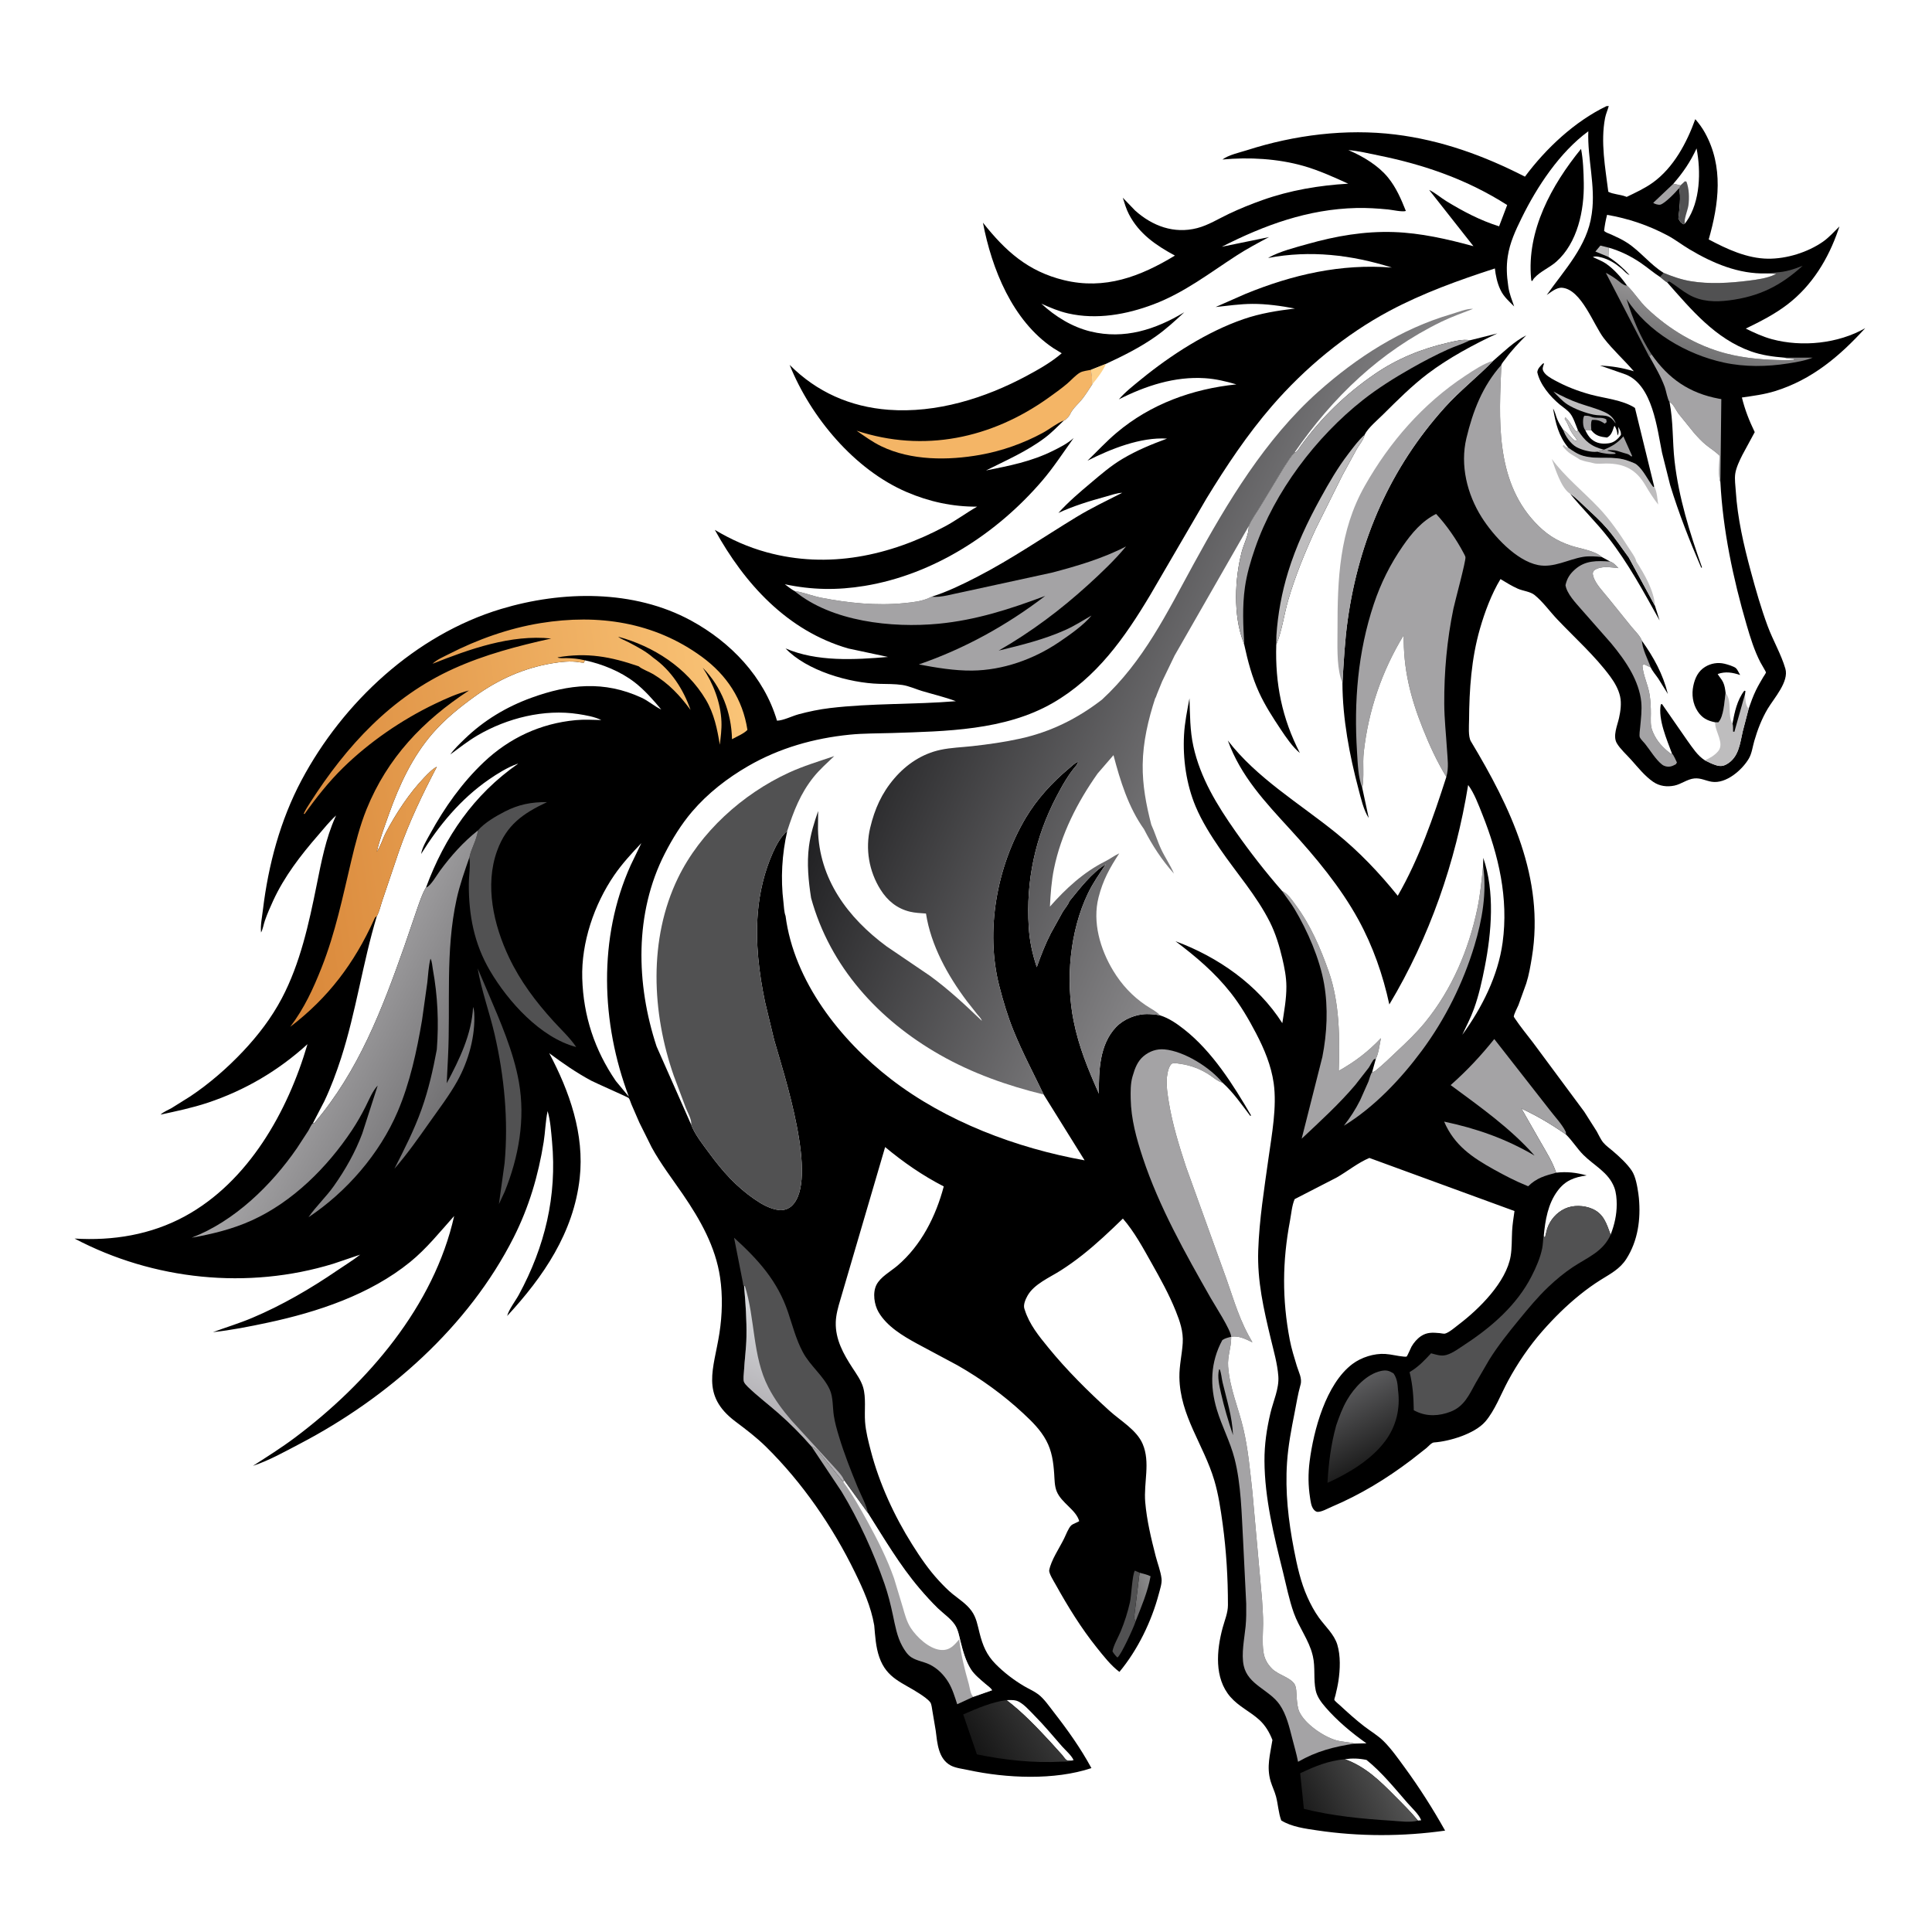 <svg version="1.1" xmlns="http://www.w3.org/2000/svg" style="display: block;" viewBox="0 0 2048 2048" width="1024" height="1024">
<defs>
	<linearGradient id="Gradient1" gradientUnits="userSpaceOnUse" x1="1199.47" y1="1691.94" x2="1221.18" y2="1684.9">
		<stop class="stop0" offset="0" stop-opacity="1" stop-color="rgb(110,109,110)"/>
		<stop class="stop1" offset="1" stop-opacity="1" stop-color="rgb(138,138,139)"/>
	</linearGradient>
	<linearGradient id="Gradient2" gradientUnits="userSpaceOnUse" x1="1790.51" y1="371.896" x2="1805.15" y2="322.227">
		<stop class="stop0" offset="0" stop-opacity="1" stop-color="rgb(115,115,116)"/>
		<stop class="stop1" offset="1" stop-opacity="1" stop-color="rgb(148,146,147)"/>
	</linearGradient>
	<linearGradient id="Gradient3" gradientUnits="userSpaceOnUse" x1="1039.88" y1="1863.22" x2="1101.8" y2="1824.6">
		<stop class="stop0" offset="0" stop-opacity="1" stop-color="rgb(22,22,22)"/>
		<stop class="stop1" offset="1" stop-opacity="1" stop-color="rgb(53,53,53)"/>
	</linearGradient>
	<linearGradient id="Gradient4" gradientUnits="userSpaceOnUse" x1="1390.2" y1="1928.48" x2="1477.65" y2="1885.03">
		<stop class="stop0" offset="0" stop-opacity="1" stop-color="rgb(29,29,29)"/>
		<stop class="stop1" offset="1" stop-opacity="1" stop-color="rgb(83,83,83)"/>
	</linearGradient>
	<linearGradient id="Gradient5" gradientUnits="userSpaceOnUse" x1="1458.68" y1="1545.2" x2="1421.8" y2="1472.92">
		<stop class="stop0" offset="0" stop-opacity="1" stop-color="rgb(30,30,30)"/>
		<stop class="stop1" offset="1" stop-opacity="1" stop-color="rgb(92,92,94)"/>
	</linearGradient>
	<linearGradient id="Gradient6" gradientUnits="userSpaceOnUse" x1="792.184" y1="1481.04" x2="830.816" y2="1401.96">
		<stop class="stop0" offset="0" stop-opacity="1" stop-color="rgb(181,179,183)"/>
		<stop class="stop1" offset="1" stop-opacity="1" stop-color="rgb(213,215,218)"/>
	</linearGradient>
	<linearGradient id="Gradient7" gradientUnits="userSpaceOnUse" x1="476.142" y1="1160.61" x2="326.711" y2="1080.91">
		<stop class="stop0" offset="0" stop-opacity="1" stop-color="rgb(115,114,116)"/>
		<stop class="stop1" offset="1" stop-opacity="1" stop-color="rgb(169,168,170)"/>
	</linearGradient>
	<linearGradient id="Gradient8" gradientUnits="userSpaceOnUse" x1="284.291" y1="893.736" x2="798.476" y2="824.622">
		<stop class="stop0" offset="0" stop-opacity="1" stop-color="rgb(217,135,57)"/>
		<stop class="stop1" offset="1" stop-opacity="1" stop-color="rgb(250,196,119)"/>
	</linearGradient>
	<linearGradient id="Gradient9" gradientUnits="userSpaceOnUse" x1="984.456" y1="593.565" x2="1368.57" y2="763.068">
		<stop class="stop0" offset="0" stop-opacity="1" stop-color="rgb(32,32,34)"/>
		<stop class="stop1" offset="1" stop-opacity="1" stop-color="rgb(138,137,139)"/>
	</linearGradient>
</defs>
<path transform="translate(0,0)" fill="rgb(255,255,255)" d="M -0 -0 L 2048 0 L 2048 2048 L -0 2048 L -0 -0 z"/>
<path transform="translate(0,0)" fill="rgb(0,0,0)" d="M 1702.95 112.5 L 1705.35 112.386 C 1704.21 116.716 1702.31 120.608 1701.45 125.062 C 1696.52 150.562 1701.68 177.777 1704.86 203.267 C 1709.79 205.931 1717.49 206.127 1723.12 208.251 L 1724.35 208.727 C 1733.76 204.181 1743.7 199.613 1752.19 193.467 C 1774.19 177.545 1788.1 151.263 1797.07 126.31 C 1801.01 130.869 1804.39 135.469 1807.32 140.75 C 1827.21 176.616 1822.1 216.101 1811.3 253.796 C 1830.47 264.018 1851.85 273.96 1874.02 274.229 C 1893.84 274.47 1916.29 267.485 1932.53 256.131 C 1938.8 251.74 1944.41 245.432 1949.88 240.054 L 1948.7 243.527 C 1938.09 274.41 1920.93 302.736 1894.61 322.842 C 1880.9 333.315 1866.03 340.779 1850.61 348.318 C 1859.4 352.69 1868.84 357.014 1878.32 359.571 C 1910.16 368.152 1948.49 364.292 1977.2 347.883 C 1950.01 377.678 1920.7 402.51 1881.5 414.639 C 1870.18 418.142 1858.17 419.695 1846.48 421.37 C 1849.75 434.597 1854.18 445.808 1860.09 458.071 L 1847.05 482.144 C 1844.1 487.964 1840.38 495.689 1839.44 502.148 C 1838.6 507.859 1839.62 514.727 1839.99 520.484 C 1841.84 549.372 1848.37 577.68 1855.9 605.562 C 1861.19 625.159 1866.74 644.62 1873.79 663.671 C 1879.36 678.709 1888.13 693.568 1892.56 708.832 C 1896.56 722.599 1880.56 740.05 1873.84 751.321 C 1867.49 761.982 1863.05 773.604 1859.6 785.502 C 1857.86 791.506 1857.01 798.76 1853.82 804.164 C 1846.63 816.313 1829.67 831.108 1814.5 828.695 C 1808.05 827.668 1802.9 824.507 1796 825.188 C 1788.52 825.927 1782.2 831.273 1774.86 832.778 C 1767.05 834.381 1759.14 833.37 1752.52 828.831 C 1743.5 822.644 1736.26 813.418 1729 805.307 C 1724.2 799.942 1717.54 794.027 1713.94 787.916 C 1709.4 780.21 1714.45 769.131 1716.21 761.176 C 1717.83 753.86 1719 745.619 1717.36 738.211 C 1715.68 730.683 1711.6 723.533 1707.07 717.357 C 1691.03 695.457 1669.22 676.025 1650.51 656.279 C 1642.8 648.132 1635.31 637.58 1626.58 630.63 C 1622.09 627.061 1614.34 626.413 1609.01 624.072 C 1602.59 621.254 1596.57 617.437 1590.57 613.853 C 1581.04 629.6 1573.84 648.937 1568.79 666.548 C 1559.69 698.249 1557.49 730.785 1557.26 763.593 C 1557.21 769.533 1556.22 780.848 1559.19 785.794 C 1601.03 855.437 1637.62 931.036 1623.87 1014.74 C 1622.33 1024.09 1620.78 1033.46 1617.89 1042.5 L 1609.61 1065.46 C 1608.36 1068.5 1604.88 1074.71 1604.66 1077.77 C 1604.66 1077.8 1605.92 1079.7 1605.95 1079.75 C 1611.77 1088.48 1618.62 1096.72 1624.98 1105.07 L 1679.33 1178.4 L 1692.51 1199.14 C 1694.69 1202.93 1696.78 1207.88 1699.57 1211.21 C 1702.37 1214.56 1706.47 1217.39 1709.78 1220.25 C 1716.78 1226.3 1724.46 1233.22 1729.68 1240.88 C 1733.89 1247.05 1735.64 1257.88 1736.72 1265.23 L 1737.28 1269.92 C 1739.39 1292.32 1736.29 1315.26 1723.99 1334.5 C 1717.18 1345.17 1707.27 1350.18 1696.85 1356.69 C 1689.15 1361.51 1681.81 1366.82 1674.74 1372.52 C 1660.28 1384.15 1647.3 1397.04 1635.05 1410.97 C 1621.15 1426.77 1608.63 1445.23 1598.65 1463.7 C 1591.22 1477.45 1584.56 1495.39 1574.36 1507.08 C 1563.21 1519.85 1536.61 1527.93 1520.04 1529.06 C 1517.49 1529.23 1514.1 1533.27 1512.1 1534.98 L 1495.83 1547.76 C 1469.22 1567.87 1442.21 1584.29 1411.51 1597.33 C 1407.44 1599.06 1401.07 1602.73 1396.71 1602.66 C 1395.1 1602.64 1393.48 1601.24 1392.5 1600.01 C 1389.86 1596.71 1389.32 1591.53 1388.69 1587.5 C 1386.7 1574.74 1386.61 1562.18 1388.23 1549.37 C 1392.42 1516.21 1405.53 1467.08 1433.59 1445.93 C 1443.03 1438.82 1456.6 1434.5 1468.4 1435.24 C 1475.05 1435.65 1481.52 1437.53 1488.11 1438.07 C 1488.17 1438.08 1490.75 1438.21 1490.95 1438.09 C 1491.96 1437.47 1495.32 1429.12 1496.25 1427.5 C 1498.67 1423.26 1502.26 1419.08 1506.33 1416.35 C 1512.72 1412.07 1518.78 1412.51 1526.04 1413.15 C 1527.33 1413.27 1530.56 1414 1531.71 1413.71 C 1536.06 1412.62 1542.95 1406.58 1546.51 1403.87 C 1567.82 1387.7 1596.73 1359.2 1601.36 1331.45 C 1602.79 1322.86 1602.44 1313.55 1602.9 1304.84 C 1603.28 1297.79 1604.44 1290.73 1605.42 1283.74 L 1451.62 1227.48 C 1439.75 1232.36 1428.16 1241.81 1416.84 1248.27 L 1372.38 1271.14 C 1369.47 1277.87 1368.79 1286.89 1367.42 1294.17 C 1359.31 1337.14 1359 1377.32 1367.21 1420.26 C 1369.01 1429.68 1371.92 1438.86 1374.7 1448.03 C 1376.65 1454.47 1380.52 1461.04 1378.64 1467.82 L 1378.36 1468.8 C 1375.75 1478.1 1374.18 1488.22 1372.3 1497.71 C 1368.86 1515.01 1365.52 1532.54 1364.32 1550.17 C 1362.2 1581.42 1365.72 1611.98 1371.66 1642.65 C 1374.95 1659.62 1378.75 1677.13 1385.88 1692.97 C 1389.28 1700.54 1393.28 1708.08 1398.14 1714.83 C 1404.68 1723.9 1414.27 1732.42 1417.58 1743.32 C 1421.19 1755.25 1420.62 1769.65 1418.79 1781.86 C 1418.01 1786.99 1416.84 1792.05 1415.63 1797.09 C 1415.46 1797.81 1414.3 1801.27 1414.45 1801.86 C 1414.78 1803.1 1419.3 1806.72 1420.46 1807.79 C 1428.7 1815.41 1437.21 1823.09 1446.1 1829.95 C 1452.75 1835.07 1460.61 1839.67 1466.57 1845.57 C 1474.82 1853.75 1482.11 1864.15 1488.96 1873.51 C 1504.62 1894.91 1518.9 1917.4 1531.87 1940.53 C 1487.37 1946.86 1440.74 1946.93 1396.24 1940.29 C 1383.53 1938.4 1369.3 1936.6 1358.18 1929.76 C 1355.18 1921.64 1354.86 1912.86 1352.67 1904.51 C 1351.2 1898.93 1348.53 1893.68 1346.89 1888.13 C 1342.39 1872.81 1346.43 1859.66 1348.83 1844.47 C 1345.68 1836.4 1341.31 1828.92 1334.83 1823.05 C 1324.98 1814.13 1313.26 1809.11 1304.26 1798.77 C 1286.93 1778.86 1289.63 1749.29 1296.06 1725.5 C 1298.2 1717.59 1301.64 1709.78 1301.66 1701.5 C 1301.7 1672.95 1299.94 1643.79 1296.08 1615.5 C 1293.97 1600.09 1291.63 1584.11 1287.19 1569.18 C 1275.91 1531.31 1250.81 1500.81 1250.21 1459.88 C 1250.03 1447.8 1252.97 1435.75 1253.73 1423.71 C 1254.5 1411.45 1250.74 1400.67 1246.24 1389.47 C 1239.19 1371.94 1230.05 1355.52 1220.8 1339.08 C 1211.81 1323.08 1202.37 1305.59 1190.31 1291.75 C 1176.67 1305.02 1162.53 1318.4 1147.6 1330.2 C 1140.18 1336.06 1132.51 1341.58 1124.54 1346.67 C 1112.92 1354.12 1096.07 1361.12 1089.17 1373.58 C 1087.1 1377.32 1084.55 1382.99 1085.86 1387.22 L 1086.3 1388.5 C 1091.14 1403.89 1101.2 1416.2 1111.29 1428.55 C 1130.82 1452.48 1153.31 1474.84 1176.2 1495.58 C 1187.88 1506.17 1204.84 1515.74 1211.23 1530.54 C 1219.66 1550.1 1212.24 1571.71 1213.98 1592.25 C 1215.61 1611.49 1220.27 1630.91 1225.07 1649.58 C 1227.06 1657.31 1230.38 1665.62 1231.29 1673.5 C 1231.85 1678.34 1229.66 1684.77 1228.43 1689.46 C 1220.74 1718.64 1206 1749.03 1186.62 1772.28 C 1177.48 1765.4 1169.82 1755.49 1162.68 1746.6 C 1146.1 1725.93 1131.91 1702.9 1119.07 1679.76 C 1117.43 1676.82 1111.63 1667.69 1112.22 1664.49 C 1114.17 1653.84 1123.18 1640.79 1128.02 1630.84 C 1129.71 1627.35 1132.73 1619.53 1135.55 1616.97 C 1137.44 1615.26 1141.66 1614.02 1144.02 1612.5 C 1140.75 1600.44 1125.12 1593.28 1120.12 1580.86 C 1117.79 1575.08 1117.91 1568.37 1117.48 1562.21 C 1116.6 1549.74 1115.06 1538.18 1109.05 1527 C 1102.97 1515.69 1094.19 1507.09 1084.88 1498.41 C 1063.92 1478.84 1039.73 1461.38 1014.84 1447.22 L 972.024 1424.3 C 956.969 1416.04 940.269 1406.16 931.318 1390.92 C 926.738 1383.12 924.822 1370.45 929.047 1362.04 C 933.289 1353.59 944.2 1347.73 951.269 1341.71 C 976.587 1320.15 992.053 1289.26 1000.42 1257.67 C 977.804 1246.03 957.812 1232.16 938.283 1215.94 L 890.745 1377.96 C 888.459 1385.6 886.171 1393.64 885.944 1401.66 C 885.431 1419.82 894.108 1435.36 903.666 1450.02 C 907.808 1456.37 912.733 1463.17 914.915 1470.5 C 918.246 1481.68 916.15 1495.34 917.007 1507.15 C 917.753 1517.44 920.525 1528.08 923.123 1538.04 C 932.176 1572.76 947.987 1607.08 967.063 1637.38 C 975.435 1650.68 984.493 1664.01 995.213 1675.55 C 999.87 1680.56 1004.71 1685.61 1010.04 1689.9 C 1016.99 1695.48 1024.57 1700.29 1029.87 1707.6 C 1035.06 1714.76 1036.26 1722.82 1038.39 1731.13 C 1041.76 1744.35 1045.72 1754.19 1055.41 1764 C 1064.24 1772.94 1074.74 1780.97 1085.56 1787.36 C 1090.37 1790.21 1096.05 1792.63 1100.5 1795.97 C 1106.78 1800.69 1112.23 1808.77 1117.04 1814.95 C 1131.82 1833.93 1145.46 1853.07 1156.96 1874.27 C 1117.62 1887.38 1066.66 1885.04 1026.42 1876.34 C 1020.78 1875.12 1013.05 1874.24 1007.95 1871.56 C 994.558 1864.54 993.557 1847.57 991.891 1834.5 L 988.359 1813.5 C 987.882 1811.03 987.551 1806.44 986.129 1804.54 C 983.627 1801.2 978.364 1797.71 974.856 1795.4 C 956.816 1783.53 940.025 1779.44 932.113 1756.71 C 928.303 1745.76 927.749 1734.46 926.727 1723.02 C 923.325 1703.09 915.136 1684.94 906.349 1666.9 C 882.717 1618.38 850.611 1571.68 812.132 1533.76 C 801.834 1523.61 790.984 1515.44 779.5 1506.8 C 742.202 1478.74 756.846 1450.84 762.643 1413.1 C 765.609 1393.79 766.171 1373.59 763.332 1354.24 C 758.528 1321.5 742.283 1292.96 723.839 1266 C 712.667 1249.67 700.412 1233.77 690.883 1216.38 L 677.742 1189.98 L 669.301 1170.53 C 668.506 1168.71 667.59 1165.26 666.407 1163.89 C 665.754 1163.13 630.726 1147.72 626.741 1145.57 C 610.82 1137.01 596.661 1127.15 582.194 1116.41 C 603.704 1156.89 619.735 1202.42 614.5 1249.01 C 608.017 1306.69 576.067 1353.38 537.608 1394.99 C 539.382 1388.02 546.446 1379.03 549.986 1372.5 C 577.609 1321.57 590.57 1267.89 585.175 1210 C 584.197 1199.51 583.485 1187.91 580.488 1177.8 C 578.221 1188.44 578.027 1199.88 576.301 1210.68 C 570.646 1246.08 560.699 1279.69 544.503 1311.73 C 496.673 1406.35 411.004 1481.79 318.011 1530.38 C 301.96 1538.76 285.289 1548.21 268.105 1553.87 C 283.17 1544.19 298.393 1534.63 312.726 1523.88 C 389.507 1466.3 460.111 1384.5 481.434 1288.99 C 466.407 1305.76 452.303 1323.52 434.743 1337.79 C 392.298 1372.3 336.74 1390.77 283.932 1402.05 C 265.005 1406.09 244.986 1410.1 225.731 1412.13 C 239.617 1407 253.625 1402.78 267.312 1397.01 C 298.919 1383.69 329.328 1365.97 357.615 1346.63 C 365.664 1341.12 374.148 1336.03 381.792 1329.99 L 353.399 1339.6 C 262.785 1367.41 162.7 1357.03 79.046 1312.92 C 119.706 1315.44 159.881 1308.91 195.875 1289.36 C 263.343 1252.71 305.119 1178.2 325.942 1106.87 C 295.095 1134.93 259.689 1155.83 220.045 1169 C 203.727 1174.42 186.99 1177.88 170.225 1181.55 C 172.919 1178.78 178.495 1176.55 182.002 1174.53 L 201.72 1162.19 C 221.8 1148.81 241.051 1132.03 257.588 1114.5 C 273.605 1097.52 287.843 1078.92 298.75 1058.24 C 318.264 1021.24 327.469 978.907 335.661 938.226 C 340.499 914.195 345.373 888.437 355.55 866.034 L 356.299 864.406 C 349.174 870.815 343.339 878.31 337.076 885.519 C 318.701 906.672 301.524 928.931 289.681 954.512 C 286.462 961.464 283.305 968.7 280.788 975.933 C 279.377 979.987 278.734 984.741 276.737 988.5 C 275.907 981.004 277.839 971.706 278.749 964.148 C 284.453 916.775 297.14 869.339 319.629 827.073 C 363.62 744.399 440.358 672.916 531.075 645.556 C 595.811 626.031 671.729 624.759 732.512 657.818 C 774.483 680.645 809.973 717.458 823.649 763.945 C 830.241 763.846 839.736 759.005 846.48 757.183 C 857.243 754.275 868.505 751.938 879.576 750.61 C 923.924 745.292 968.731 746.984 1013.26 743.297 C 1001.43 738.874 989.253 736.04 977.18 732.44 C 970.282 730.383 963.68 727.17 956.5 726.103 C 948.486 724.912 940.038 725.127 931.942 724.895 C 900.112 723.985 855.09 710.973 832.721 687.341 C 865.923 701.69 906.074 699.412 941.31 696.389 L 899.236 687.42 C 834.589 668.761 789.2 618.733 757.752 561.691 C 775.28 572.126 793.091 580.054 812.782 585.453 C 877.866 603.299 942.959 589.328 1001.6 558.077 C 1013.35 551.813 1024.17 543.717 1035.76 537.079 C 1009.8 537.218 984.96 531.84 961.096 521.591 C 905.504 497.717 859.264 442.043 837.038 386.766 C 865.647 415.603 901.423 431.324 941.808 434.374 C 992.532 438.204 1044.05 422.185 1088.35 398.4 C 1101.17 391.518 1114.45 383.992 1125.48 374.481 L 1116.28 368.841 C 1073.22 339.878 1051.29 285.009 1041.96 236.045 C 1065.79 266.162 1089.74 287.718 1127.86 296.977 C 1171.18 307.497 1208.78 293.177 1245.46 270.938 C 1225.41 260.034 1207.57 248.014 1196.71 227.109 C 1193.84 221.583 1192.07 215.494 1190.19 209.577 L 1203.27 223.183 C 1221.6 239.609 1244.45 248.132 1269 241.819 C 1280.8 238.784 1291.77 231.852 1302.74 226.654 C 1314.3 221.175 1326.16 216.377 1338.22 212.099 C 1367.53 201.698 1398.15 196.512 1429.15 194.707 C 1413.76 187.692 1398.01 180.541 1381.73 175.894 C 1354.6 168.154 1323.91 166.431 1295.87 169.085 C 1302.07 164.248 1314.63 161.528 1322.23 159.093 C 1372.09 143.127 1426.77 136.173 1478.96 142.573 C 1527.76 148.556 1572.99 164.946 1616.49 187.261 C 1638.8 157.273 1669.17 128.788 1702.95 112.5 z"/>
<path transform="translate(0,0)" fill="rgb(190,189,190)" d="M 1704.95 272.293 L 1691.17 266.653 L 1696.5 260.312 L 1705.26 262.504 L 1704.95 272.293 z"/>
<path transform="translate(0,0)" fill="rgb(164,163,165)" d="M 1779.86 199.446 C 1776.53 203.59 1764.6 215.947 1759.95 216.949 C 1757.98 217.373 1753.97 216.283 1752.5 214.991 L 1773.84 194.763 L 1781.41 196.465 L 1779.86 199.446 z"/>
<path transform="translate(0,0)" fill="url(#Gradient1)" d="M 1208.02 1667.15 C 1211.87 1668.25 1216.09 1669.09 1219.65 1670.9 C 1216.63 1687.52 1209.77 1703.54 1203.55 1719.18 C 1202.98 1717.32 1202.19 1715.24 1202.35 1713.28 L 1208.02 1667.15 z"/>
<path transform="translate(0,0)" fill="rgb(255,255,255)" d="M 1425.58 1864.81 C 1433.72 1863.73 1440.43 1863.91 1448.55 1865.6 C 1464.93 1878.83 1478.29 1895.51 1492.08 1911.3 C 1496.12 1915.94 1504.68 1923.83 1506.45 1929.56 L 1503.07 1929.88 C 1495.66 1920.71 1487.09 1912.34 1478.79 1903.96 C 1462.69 1887.7 1447.53 1872.71 1425.58 1864.81 z"/>
<path transform="translate(0,0)" fill="rgb(255,255,255)" d="M 1066.96 1802.17 C 1070.14 1802.18 1074.24 1801.85 1077.29 1802.76 C 1084.22 1804.83 1091.55 1813.53 1096.67 1818.68 C 1106.95 1829.01 1116.14 1840.23 1125.75 1851.16 C 1129.17 1855.04 1136.38 1861.32 1138.06 1865.96 C 1136.21 1866.12 1132.03 1866.74 1130.5 1865.71 C 1129.12 1864.78 1127.12 1861.71 1125.96 1860.37 L 1113.93 1847.04 C 1099.36 1831.31 1084.09 1815.16 1066.96 1802.17 z"/>
<path transform="translate(0,0)" fill="rgb(81,81,82)" d="M 1203.55 1719.18 L 1203.45 1719.73 C 1201.72 1725.22 1188.19 1754.92 1184.5 1757.03 C 1182.25 1754.9 1180.84 1753.16 1179.26 1750.5 C 1180.55 1743.62 1185.24 1735.98 1187.97 1729.38 C 1192.15 1719.26 1195.39 1709.11 1197.8 1698.42 C 1199.31 1691.76 1200.22 1669 1203 1664.94 L 1208.02 1667.15 L 1202.35 1713.28 C 1202.19 1715.24 1202.98 1717.32 1203.55 1719.18 z"/>
<path transform="translate(0,0)" fill="rgb(255,255,255)" d="M 1773.84 194.763 C 1784.1 182.919 1791.88 171.564 1798.44 157.336 C 1803.15 181.721 1802.49 213.613 1787.73 234.819 L 1786.01 236.92 L 1784.51 237.772 C 1781.4 235.555 1780.83 235.147 1779.17 231.5 C 1780.13 222.443 1782.16 208.111 1779.86 199.446 L 1781.41 196.465 L 1773.84 194.763 z"/>
<path transform="translate(0,0)" fill="rgb(81,81,82)" d="M 1781.41 196.465 L 1786.01 192.182 L 1787.7 192.5 C 1790.57 200.165 1790.91 209.761 1789.78 217.858 C 1789.14 222.513 1784.71 233.24 1786.01 236.92 L 1784.51 237.772 C 1781.4 235.555 1780.83 235.147 1779.17 231.5 C 1780.13 222.443 1782.16 208.111 1779.86 199.446 L 1781.41 196.465 z"/>
<path transform="translate(0,0)" fill="rgb(81,81,82)" d="M 1872.46 289.85 L 1882.95 288.756 C 1893.11 288.266 1901.55 285.423 1910.92 281.7 C 1887.47 303.091 1864.68 314.338 1833.05 318.393 C 1818.17 320.301 1803.6 319.894 1790.31 312.384 C 1783.46 308.508 1777.37 303.355 1770.75 299.117 C 1768.86 297.912 1769.12 298.459 1767.21 299.279 C 1766.11 299.207 1760.84 294.483 1759.6 293.53 L 1763.47 289.224 C 1772.81 293.099 1782 296.326 1792 298.025 C 1811.98 301.42 1833.83 300.035 1853.87 297.496 C 1862.73 296.373 1873.04 294.965 1881.18 291.188 L 1882.88 290.305 L 1872.46 289.85 z"/>
<path transform="translate(0,0)" fill="url(#Gradient2)" d="M 1748.42 377.849 L 1748.12 377.81 L 1702.25 289.217 C 1706.55 291.323 1710.4 293.864 1714.24 296.718 C 1716.9 298.696 1720.17 301.925 1723.41 302.6 L 1724.66 302.692 L 1725.57 303.528 C 1732.73 310.665 1738.08 319.462 1745.5 326.559 C 1768.98 349.009 1798.14 366.5 1829.7 374.702 C 1850.03 379.988 1871.53 381.584 1892.5 381.794 L 1901.5 381.546 L 1901.87 380.485 C 1898.45 380.21 1894.7 380.203 1891.44 379.113 L 1921.47 379.146 C 1913.76 382.319 1903.88 383.95 1895.62 385.258 C 1873.05 388.827 1849.77 389.194 1827.4 384.352 C 1787.56 375.731 1746.59 351.785 1724.27 317.026 C 1730.49 337.504 1738.95 357.454 1750.61 375.49 L 1748.42 377.849 z"/>
<path transform="translate(0,0)" fill="rgb(81,81,82)" d="M 506.326 1026.5 L 517.542 1052.76 C 530.28 1082.58 544.409 1114.96 550.063 1147.04 C 557.023 1186.52 549.829 1226.52 534.987 1263.29 L 528.874 1276.39 L 534.875 1233.03 C 539.061 1187.64 534.579 1141.16 524.385 1096.78 C 518.999 1073.34 510.366 1050.1 506.326 1026.5 z"/>
<path transform="translate(0,0)" fill="rgb(164,163,165)" d="M 1750.61 375.49 C 1768.67 401.539 1790.91 416.84 1822.3 422.67 L 1824.67 423.072 L 1823.68 510.759 C 1821.45 508.191 1822.81 487.758 1822.79 483.055 C 1818.57 478.707 1813.2 475.494 1808.5 471.672 C 1803.79 467.846 1799.62 463.287 1795.64 458.725 L 1779.12 438.306 C 1776.45 434.672 1773.69 427.934 1769.75 426.078 C 1767.79 423.949 1766.02 413.79 1764.77 410.389 C 1760.57 398.941 1754.36 388.447 1748.42 377.849 L 1750.61 375.49 z"/>
<path transform="translate(0,0)" fill="rgb(164,163,165)" d="M 1572.16 917.773 C 1576.31 945.988 1571.16 975.24 1563.01 1002.25 C 1550.97 1042.16 1531.98 1080.38 1507.14 1113.86 C 1484.86 1143.88 1456.69 1173.73 1424.58 1193.31 C 1431.29 1184.69 1436.88 1176.1 1441.79 1166.34 L 1450.65 1146.39 C 1451.57 1144.02 1452.91 1138.28 1454.51 1136.54 C 1456.14 1136.15 1457.25 1135.66 1458.58 1134.6 C 1466.03 1128.68 1473.04 1121.73 1479.98 1115.22 C 1490.64 1105.21 1501.59 1094.86 1510.83 1083.5 C 1539.14 1048.71 1556.88 1006.83 1566.06 963.164 C 1569.2 948.2 1570.61 932.964 1572.16 917.773 z"/>
<path transform="translate(0,0)" fill="rgb(164,163,165)" d="M 1359.04 944.456 C 1365.18 947.407 1369.05 953.383 1373.02 958.736 C 1389.06 980.32 1399.57 1004.52 1408.46 1029.75 C 1420.12 1062.88 1420.29 1100.43 1419.13 1135.16 C 1436.7 1125.14 1449.86 1115.25 1463.82 1100.51 C 1462.39 1107.29 1461.52 1116.25 1458.45 1122.39 C 1457.81 1122.59 1457.07 1122.6 1456.51 1122.98 C 1455.1 1123.96 1452.19 1130.01 1450.99 1131.72 L 1436.54 1150.24 C 1419.54 1170.32 1399.02 1189.04 1379.82 1207.06 L 1401.75 1120.4 C 1406.7 1095.3 1408.02 1068.25 1403.6 1042.96 C 1398.92 1016.19 1386.06 986.637 1372.14 963.433 C 1368.2 956.878 1363.3 950.827 1359.04 944.456 z"/>
<path transform="translate(0,0)" fill="rgb(255,255,255)" d="M 1763.47 289.224 C 1749.27 280.463 1738.95 266.519 1724.83 257.321 C 1719.58 253.899 1713.82 251.258 1708.13 248.667 C 1705.97 247.684 1701.74 246.435 1700.41 244.635 C 1701.1 238.839 1702.09 233.386 1703.56 227.737 C 1726.08 231.602 1747.39 238.806 1767.61 249.549 C 1775.59 253.786 1782.88 259.482 1790.64 264.13 C 1815.56 279.046 1842.99 290.692 1872.46 289.85 L 1882.88 290.305 L 1881.18 291.188 C 1873.04 294.965 1862.73 296.373 1853.87 297.496 C 1833.83 300.035 1811.98 301.42 1792 298.025 C 1782 296.326 1772.81 293.099 1763.47 289.224 z"/>
<path transform="translate(0,0)" fill="url(#Gradient3)" d="M 1138.06 1865.96 C 1134.94 1867.85 1129.07 1867.21 1125.32 1867.42 C 1095.68 1869.09 1064.54 1865.73 1035.55 1859.71 L 1021.03 1817.38 C 1035.57 1811.06 1051.15 1804.23 1066.96 1802.17 C 1084.09 1815.16 1099.36 1831.31 1113.93 1847.04 L 1125.96 1860.37 C 1127.12 1861.71 1129.12 1864.78 1130.5 1865.71 C 1132.03 1866.74 1136.21 1866.12 1138.06 1865.96 z"/>
<path transform="translate(0,0)" fill="rgb(255,255,255)" d="M 1649.59 1243.1 C 1645.57 1231.3 1639.12 1221.19 1632.96 1210.42 L 1612.75 1175.06 C 1629.52 1182.94 1644.86 1192 1660 1202.62 C 1666.79 1209.26 1671.71 1217.47 1678.38 1224.18 C 1689.81 1235.67 1705.07 1242.61 1711.21 1258.78 C 1713.23 1264.07 1713.78 1270.82 1713.79 1276.5 C 1713.81 1287.88 1711.38 1298.28 1707.34 1308.85 C 1703.07 1297.49 1700.22 1286.73 1687.86 1281.4 C 1679.13 1277.63 1667.64 1277.18 1658.94 1281.2 C 1650.03 1285.33 1643.16 1293.18 1640.08 1302.5 L 1638.31 1309.5 L 1637.87 1311.37 L 1637.62 1312.5 C 1637.31 1311.83 1636.96 1310.73 1636.45 1310.21 C 1637.99 1293.54 1640.83 1276.25 1651 1262.5 C 1659.25 1251.33 1668.59 1247.98 1681.92 1245.98 C 1670.89 1242.99 1660.97 1241.77 1649.59 1243.1 z"/>
<path transform="translate(0,0)" fill="rgb(255,255,255)" d="M 1705.26 262.504 C 1717.52 266.014 1728.91 271.606 1739.44 278.811 C 1746.31 283.514 1752.61 289.006 1759.6 293.53 C 1760.84 294.483 1766.11 299.207 1767.21 299.279 C 1792.94 328.403 1818.32 359.097 1856.26 372.527 C 1867.53 376.517 1879.44 378.15 1891.31 379.105 L 1891.44 379.113 C 1894.7 380.203 1898.45 380.21 1901.87 380.485 L 1901.5 381.546 L 1892.5 381.794 C 1871.53 381.584 1850.03 379.988 1829.7 374.702 C 1798.14 366.5 1768.98 349.009 1745.5 326.559 C 1738.08 319.462 1732.73 310.665 1725.57 303.528 L 1724.66 302.692 C 1718.68 294.159 1710.76 285.084 1702.06 279.224 C 1697.95 276.463 1692.95 274.662 1688.5 272.51 C 1691.31 271.29 1694.13 272.069 1697 272.762 C 1705.57 274.835 1712.32 279.208 1719.03 284.791 C 1721.49 286.837 1724.37 290.678 1727.37 291.5 C 1720.53 284.013 1713.57 277.677 1704.95 272.293 L 1705.26 262.504 z"/>
<path transform="translate(0,0)" fill="rgb(255,255,255)" d="M 679.89 893.708 L 668.601 917.066 C 633.867 993.998 637.076 1084.53 666.615 1162.56 L 652.832 1145.94 C 630.287 1113.05 618.389 1076.94 617.208 1037.09 C 616.085 999.209 629.844 958.694 651.15 927.685 C 659.621 915.358 669.644 904.552 679.89 893.708 z"/>
<path transform="translate(0,0)" fill="rgb(164,163,165)" d="M 1706.76 595.234 C 1710.6 596.523 1712.89 599.374 1715.61 602.216 C 1706.89 601.451 1697.32 599.359 1689.68 604.672 C 1688.03 607.364 1688.16 607.799 1688.97 610.904 C 1691 618.656 1699.69 627.569 1704.72 633.799 L 1729.35 664.311 C 1732.76 668.461 1738.71 674.137 1740.47 679.202 C 1740.96 688.016 1746.78 699.064 1749.9 707.534 L 1742.5 704.088 L 1741.04 705.5 C 1741.69 715.733 1747.05 725.922 1748.64 736.305 C 1749.69 743.14 1750 749.81 1749.97 756.709 C 1749.94 762.912 1749.26 769.212 1751.75 775.01 L 1752.3 776.361 C 1756.13 785.466 1762.81 792.753 1770.63 798.583 L 1772.4 798.864 C 1774.07 800.041 1776.51 806.182 1777.62 808.255 L 1776.5 810.136 C 1774.5 811.196 1772.58 812.245 1770.31 812.593 C 1767.43 813.035 1764.26 812.327 1761.92 810.536 C 1755.22 805.387 1749.26 795.255 1743.8 788.457 C 1742.34 786.647 1739.13 783.562 1738.29 781.605 C 1737.41 779.571 1738.46 773.119 1738.66 770.776 C 1739.45 761.954 1740.66 752.846 1739.79 744 C 1738.75 733.347 1734.58 722.235 1729.54 712.871 C 1723.55 701.74 1715.79 691.455 1707.74 681.749 L 1676.26 645.964 C 1670.32 639.074 1661.05 629.594 1659.48 620.343 C 1661.03 613.232 1664.05 608.5 1669.5 603.661 C 1680.61 593.79 1692.93 594.407 1706.76 595.234 z"/>
<path transform="translate(0,0)" fill="url(#Gradient4)" d="M 1503.07 1929.88 C 1495.03 1932.26 1483.27 1930.53 1474.92 1930 C 1443.72 1928.04 1412.55 1925.07 1382.16 1917.44 L 1378.24 1879.75 C 1394.39 1872.11 1407.73 1866.61 1425.58 1864.81 C 1447.53 1872.71 1462.69 1887.7 1478.79 1903.96 C 1487.09 1912.34 1495.66 1920.71 1503.07 1929.88 z"/>
<path transform="translate(0,0)" fill="url(#Gradient5)" d="M 1416.41 1511.04 C 1419.66 1501.63 1422.97 1492.55 1428 1483.9 C 1435.47 1471.05 1448.69 1456.69 1463.7 1453.33 C 1469.53 1452.03 1472.37 1452.95 1477.18 1455.82 C 1480.98 1461.26 1481.54 1467.01 1481.95 1473.48 C 1484.58 1492.92 1480.15 1511.81 1468.37 1527.62 C 1453.57 1547.5 1429.47 1561.85 1407.17 1571.9 C 1408.35 1550.9 1410.86 1531.3 1416.41 1511.04 z"/>
<path transform="translate(0,0)" fill="rgb(244,181,102)" d="M 1127.92 445.595 C 1120.06 448.765 1112.77 454.839 1105.26 458.92 C 1084.88 469.996 1061.99 478.047 1039.14 482.138 C 1005.13 488.225 965.78 488.382 934.041 472.981 C 924.841 468.516 916.388 462.374 908.023 456.546 C 979.111 479.984 1050.87 464.885 1111.25 421.78 C 1117.95 416.997 1124.69 412.172 1131 406.887 C 1135.26 403.319 1140.25 397.521 1144.98 394.899 C 1147.95 393.25 1153.09 392.773 1156.46 392.039 C 1157.63 397.253 1157.84 402.055 1157.88 407.354 C 1154.59 412.338 1151.39 417.539 1147.76 422.286 C 1143.43 427.946 1137.26 432.657 1134.29 439.206 C 1133.1 441.81 1130.86 443.55 1128.79 445.46 L 1127.92 445.595 z"/>
<path transform="translate(0,0)" fill="rgb(81,81,82)" d="M 506.633 880.274 C 513.649 872.136 525.411 865.297 534.977 860.363 C 549.827 852.704 563.241 850.145 579.915 850.264 C 554.385 862.286 537.012 874.309 527.004 901.76 C 513.599 938.528 523.327 980.753 539.651 1015.05 C 551.644 1040.25 567.972 1061.91 586.67 1082.47 C 594.658 1091.26 604.185 1100.07 610.805 1109.89 C 572.963 1100.02 538.513 1061.61 519.319 1028.87 C 502.577 1000.31 496.832 970.097 496.971 937.265 C 497.008 928.408 498.842 917.542 497.544 908.961 C 499.591 899.19 505.465 890.147 506.633 880.274 z"/>
<path transform="translate(0,0)" fill="rgb(164,163,165)" d="M 860.14 1533.2 C 863.332 1534.65 864.977 1536.01 867.397 1538.5 L 868.548 1539.66 L 893.849 1570.76 L 894.536 1568.66 L 920.222 1604.17 C 937.373 1631.27 953.772 1659.25 974.599 1683.74 C 980.831 1691.06 987.216 1698.15 994.119 1704.86 C 999.762 1710.33 1008 1715.98 1012.27 1722.49 C 1015.73 1727.77 1016.8 1734.45 1018.31 1740.49 C 1020.71 1750.09 1023.82 1761.19 1029.22 1769.57 C 1033.08 1775.57 1039.13 1780.27 1044.45 1784.93 C 1046.66 1786.86 1050.26 1789.19 1051.64 1791.75 L 1031.69 1798.73 L 1014.68 1806.57 C 1012.1 1798.69 1009.71 1790.44 1005.38 1783.3 C 1000.55 1775.36 993.726 1768.43 985.307 1764.38 C 979.14 1761.41 971.823 1760.55 966.061 1756.81 C 961.898 1754.11 958.777 1749.19 956.424 1744.92 C 950.864 1734.86 948.857 1723.08 946.487 1711.96 C 944.088 1700.7 941.366 1689.69 937.569 1678.81 C 925.97 1645.55 910.374 1611.33 892.092 1581.16 L 860.14 1533.2 z"/>
<path transform="translate(0,0)" fill="rgb(255,255,255)" d="M 894.536 1568.66 L 920.222 1604.17 C 937.373 1631.27 953.772 1659.25 974.599 1683.74 C 980.831 1691.06 987.216 1698.15 994.119 1704.86 C 999.762 1710.33 1008 1715.98 1012.27 1722.49 C 1015.73 1727.77 1016.8 1734.45 1018.31 1740.49 C 1020.71 1750.09 1023.82 1761.19 1029.22 1769.57 C 1033.08 1775.57 1039.13 1780.27 1044.45 1784.93 C 1046.66 1786.86 1050.26 1789.19 1051.64 1791.75 L 1031.69 1798.73 C 1028.47 1795.56 1028.18 1789.37 1026.94 1785 C 1022.38 1768.89 1018.73 1754.48 1016.81 1737.75 C 1014.72 1740.27 1012.6 1742.73 1010.09 1744.86 C 1006.04 1748.29 1001.84 1749.57 996.5 1748.92 C 984.667 1747.48 971.734 1735.42 965.398 1725.61 C 961.096 1718.95 959.124 1711.19 956.95 1703.66 L 947.7 1673.03 C 940.316 1652.22 930.411 1632.6 919.81 1613.28 C 911.802 1598.69 903.623 1584.26 893.849 1570.76 L 894.536 1568.66 z"/>
<path transform="translate(0,0)" fill="rgb(164,163,165)" d="M 1698.02 590.498 C 1691.7 589.778 1684.31 589.275 1678.04 590.329 C 1662.25 592.979 1646.98 602.228 1630.5 599.001 C 1606.95 594.39 1582.73 567.497 1570.59 548.264 C 1555.18 523.826 1547.61 493.086 1554.46 464.449 C 1561.36 435.635 1571.53 409.231 1591.51 386.821 C 1589.08 443.629 1584.84 508.07 1626.73 553.261 C 1638.22 565.662 1649.52 573.254 1665.71 578.56 C 1674.97 581.596 1690.73 583.748 1698.02 590.498 z"/>
<path transform="translate(0,0)" fill="rgb(164,163,165)" d="M 1436.04 1848.29 C 1413.97 1851.59 1395.51 1856.38 1375.99 1867.57 C 1374.39 1859.22 1371.94 1851 1369.82 1842.77 C 1366.74 1830.74 1363.65 1817.38 1356.5 1807.01 C 1345.54 1791.12 1322.9 1786.06 1318.41 1765.76 C 1315.64 1753.28 1319.13 1736.81 1320.39 1724.06 C 1321.17 1716.09 1321.14 1708.03 1321.04 1700.03 L 1317.72 1632.7 C 1316.12 1604.47 1315.69 1573.61 1308.65 1546.14 C 1304.05 1528.22 1295.22 1511.92 1289.93 1494.33 C 1282.31 1468.99 1283.02 1443.92 1295.76 1420.48 C 1298.74 1418.55 1301.65 1417.89 1305.08 1417.06 L 1305.1 1417.97 C 1305.23 1428.23 1301.05 1437.73 1301.85 1448.5 C 1303.58 1471.83 1312.75 1492.13 1318.01 1514.5 C 1323.06 1535.98 1325.16 1559.53 1327.59 1581.5 L 1337.83 1695.79 C 1338.29 1704.26 1339.02 1712.76 1338.94 1721.25 C 1338.84 1731.03 1337.91 1741.23 1339.26 1750.93 C 1340.24 1758.02 1343.21 1763.68 1348.24 1768.76 C 1354.75 1775.34 1366.79 1777.75 1371.87 1784.64 C 1374.6 1788.35 1374.13 1795.36 1374.55 1799.88 C 1374.98 1804.48 1375.36 1810.27 1377.31 1814.5 C 1383.27 1827.41 1402.44 1840.54 1415.77 1844.57 C 1422.44 1846.59 1429.33 1846.49 1436.04 1848.29 z"/>
<path transform="translate(0,0)" fill="rgb(0,0,0)" d="M 1292.3 1451.5 L 1293.03 1451.75 C 1294.71 1456.08 1294.93 1460.98 1296.01 1465.5 C 1300.59 1484.7 1306.14 1501.35 1307.06 1521.35 C 1302.13 1506.71 1297.67 1491.79 1294.28 1476.72 C 1292.52 1468.87 1290.21 1459.41 1292.3 1451.5 z"/>
<path transform="translate(0,0)" fill="rgb(164,163,165)" d="M 1649.59 1243.1 C 1637.68 1246.32 1628.97 1248.6 1619.95 1257.47 L 1618.74 1256.99 C 1606.68 1252.13 1595.01 1246.04 1583.65 1239.74 C 1560.49 1226.88 1541.5 1213.99 1530.86 1188.96 C 1565.48 1196.27 1596.12 1207.06 1626.72 1224.97 C 1600.67 1195.55 1569.06 1173.44 1537.74 1150.25 C 1554.91 1135.07 1569.67 1119.32 1583.99 1101.43 L 1642.75 1176.58 C 1647.97 1183.46 1655.73 1191.61 1659.5 1199.28 C 1660.05 1200.39 1660 1201.41 1660 1202.62 C 1644.86 1192 1629.52 1182.94 1612.75 1175.06 L 1632.96 1210.42 C 1639.12 1221.19 1645.57 1231.3 1649.59 1243.1 z"/>
<path transform="translate(0,0)" fill="rgb(81,81,82)" d="M 1636.45 1310.21 C 1636.96 1310.73 1637.31 1311.83 1637.62 1312.5 L 1637.87 1311.37 L 1638.31 1309.5 L 1640.08 1302.5 C 1643.16 1293.18 1650.03 1285.33 1658.94 1281.2 C 1667.64 1277.18 1679.13 1277.63 1687.86 1281.4 C 1700.22 1286.73 1703.07 1297.49 1707.34 1308.85 C 1699.2 1327.03 1682.77 1332.88 1667.21 1343.22 C 1658.14 1349.25 1649.36 1356.54 1641.46 1364.04 C 1630.02 1374.89 1620.04 1387.01 1610.06 1399.17 C 1598.97 1412.69 1588.09 1426.32 1578.79 1441.16 L 1564.31 1466 C 1557.23 1478.82 1552.05 1490.95 1537.53 1496.51 C 1525.58 1501.09 1512.88 1501.79 1501.16 1496.17 L 1498.67 1494.93 C 1498.43 1480.8 1497.62 1468.28 1494.21 1454.5 L 1495.76 1453.54 C 1504.15 1448.34 1510.35 1441.75 1516.99 1434.54 C 1521.96 1435.82 1527.41 1437.83 1532.5 1436.48 L 1533.6 1436.2 C 1540.21 1434.25 1547.37 1428.79 1553.12 1425.03 C 1581.39 1406.5 1608.04 1383.28 1623.6 1352.73 C 1628.34 1343.41 1632.73 1333.48 1634.81 1323.19 C 1635.66 1318.93 1635.6 1314.54 1636.27 1310.24 L 1636.45 1310.21 z"/>
<path transform="translate(0,0)" fill="rgb(164,163,165)" d="M 1305.08 1417.06 C 1305.09 1410.31 1287.59 1383.35 1283.43 1376.02 C 1256.38 1328.45 1228.71 1279.41 1211.44 1227.32 C 1204.72 1207.07 1198.98 1186.35 1198.59 1164.88 C 1198.45 1157.28 1198.32 1149.04 1200.37 1141.66 L 1200.86 1140 C 1203.06 1132.31 1205.94 1124.8 1212.27 1119.54 C 1218.59 1114.3 1226.1 1111.67 1234.33 1112.39 C 1255.24 1114.24 1282.92 1131.58 1295.98 1147.73 L 1294.25 1147.12 C 1290.2 1145.63 1286.46 1142.38 1282.91 1139.96 C 1273.58 1133.6 1262.7 1129.32 1251.5 1127.75 C 1248.9 1127.38 1245.14 1126.51 1242.62 1127.37 C 1240.8 1127.99 1239.35 1131.46 1238.78 1133.19 C 1235.13 1144.25 1237.14 1157.02 1238.98 1168.26 C 1242.8 1191.71 1249.77 1214.14 1257.14 1236.66 L 1296.44 1345.71 C 1305.22 1369.04 1311.49 1393.4 1323.42 1415.39 L 1327.63 1422.91 C 1320.7 1419.64 1313.15 1415.53 1305.08 1417.06 z"/>
<path transform="translate(0,0)" fill="rgb(81,81,82)" d="M 788.758 1363.72 L 787.783 1362 L 787.425 1359.27 L 778.126 1311.99 C 803.768 1335.36 824.233 1357.77 835.442 1391.24 C 840.201 1405.44 844 1420.18 851.113 1433.46 C 858.887 1447.97 873.099 1458.55 879.668 1473.22 C 883.273 1481.27 882.56 1492.04 883.903 1500.73 C 885.071 1508.29 887.184 1515.58 889.392 1522.88 C 894.861 1540.97 901.881 1558.8 909.062 1576.26 C 912.691 1585.08 918.316 1594.86 920.222 1604.17 L 894.536 1568.66 L 893.849 1570.76 L 868.548 1539.66 L 867.397 1538.5 C 864.977 1536.01 863.332 1534.65 860.14 1533.2 C 849.455 1520.93 837.775 1509.12 825.558 1498.38 C 814.799 1488.92 803.133 1480.11 792.836 1470.17 C 791.533 1468.92 789.255 1466.52 788.655 1464.86 C 787.65 1462.09 788.474 1456.76 788.632 1453.8 C 789.291 1441.48 791.055 1429.45 791.268 1417.06 C 791.575 1399.15 790.4 1381.54 788.758 1363.72 z"/>
<path transform="translate(0,0)" fill="url(#Gradient6)" d="M 788.758 1363.72 L 789.543 1363 C 800.614 1397.74 797.509 1437.67 814.423 1470.47 C 821.15 1483.51 829.413 1494.6 838.947 1505.69 L 882.246 1553.01 C 885.754 1557.01 892.747 1563.78 894.536 1568.66 L 893.849 1570.76 L 868.548 1539.66 L 867.397 1538.5 C 864.977 1536.01 863.332 1534.65 860.14 1533.2 C 849.455 1520.93 837.775 1509.12 825.558 1498.38 C 814.799 1488.92 803.133 1480.11 792.836 1470.17 C 791.533 1468.92 789.255 1466.52 788.655 1464.86 C 787.65 1462.09 788.474 1456.76 788.632 1453.8 C 789.291 1441.48 791.055 1429.45 791.268 1417.06 C 791.575 1399.15 790.4 1381.54 788.758 1363.72 z"/>
<path transform="translate(0,0)" fill="rgb(164,163,165)" d="M 987.756 632.494 C 997.365 633.755 1010.64 629.396 1020.29 627.655 L 1114.91 607.062 C 1141.55 600.093 1169.17 591.969 1193.66 579.233 C 1181.83 593.591 1167.45 607.211 1153.7 619.726 C 1124.25 646.516 1093.23 669.79 1058.66 689.647 C 1082.71 683.823 1106.57 677.954 1129.27 667.829 C 1138.88 663.546 1147.98 657.712 1157.07 652.463 C 1148.72 662.771 1133.72 673.15 1122.75 680.601 C 1095.87 698.848 1063.18 710.496 1030.45 710.853 C 1011.84 711.056 992.276 707.776 974.007 704.326 C 1022.48 687.627 1067.22 662.861 1107.96 631.707 C 1070.76 645.64 1034.53 657.406 994.695 661.199 C 945.627 665.87 881.526 659.041 842.19 626.487 L 843.103 626.621 C 852.232 628.059 861.221 631.791 870.416 633.589 C 899.338 639.246 929.28 642.268 958.693 639.322 C 967.826 638.407 977.224 637.512 985.573 633.5 L 986.94 632.877 L 987.756 632.494 z"/>
<path transform="translate(0,0)" fill="rgb(164,163,165)" d="M 1444.05 835.219 C 1439.59 823.948 1439.28 809.293 1438.51 797.284 C 1435.12 743.862 1439.29 691.387 1456.3 640.327 C 1463.68 618.181 1473.8 597.939 1487.09 578.758 C 1496.6 565.021 1507.21 552.384 1522.34 544.801 C 1533.29 556.454 1544.1 572.148 1551.5 586.305 C 1552.01 587.289 1553.25 589.498 1553.43 590.568 C 1554.07 594.452 1542.15 638.167 1540.71 645.114 C 1533.84 678.386 1530.8 712 1530.97 745.96 C 1531.05 762.176 1532.87 778.342 1533.86 794.521 C 1534.46 804.4 1535.98 813.911 1533.18 823.569 C 1523.16 807.111 1515.38 790.134 1508.26 772.271 C 1495.02 739.053 1487.55 709.166 1488.01 673.26 C 1464.89 711.144 1450.49 753.29 1445.62 797.439 C 1444.25 809.85 1446.35 823.12 1444.05 835.219 z"/>
<path transform="translate(0,0)" fill="rgb(255,255,255)" d="M 620.055 699.993 C 638.308 703.855 657.589 711.669 672.5 723.104 C 683.048 731.193 692.462 741.969 700.97 752.126 C 693.528 748.642 687.547 743.046 679.887 739.518 C 640.308 721.289 603.184 725.196 563.324 739.649 C 536.779 749.275 512.906 763.628 492.563 783.306 C 487.297 788.4 481.571 793.851 477.304 799.779 C 486.808 792.841 496.161 785.419 506.328 779.475 C 537.568 761.21 576.898 751.333 612.978 756.927 C 620.691 758.123 630.413 759.77 637.387 763.281 C 628.37 763.037 619.224 762.549 610.231 763.388 C 573.039 766.855 539.953 782.233 512.848 807.922 C 489.701 829.859 471.31 855.907 456.014 883.78 C 452.553 890.087 447.545 898.072 446.401 905.261 C 465.433 874.706 488.268 847.058 518.077 826.425 C 527.136 820.155 537.755 813.548 548.173 809.793 L 549.241 809.546 C 502.14 842.33 471.481 887.117 451.631 940.689 C 447.68 947.167 445.222 954.926 442.663 962.046 L 428.916 1002.24 C 405.233 1069.57 380.196 1135.22 333.31 1190.36 L 331.667 1190.73 L 343.881 1167.17 C 350.716 1152.77 356.655 1136.82 361.554 1121.65 C 377.443 1072.44 384.461 1020.77 399.415 971.283 C 402.236 966.122 403.429 959.89 405.376 954.311 L 422.925 902.342 C 433.837 871.045 447.759 842.135 463.058 812.834 C 458.406 815.03 453.336 820.5 449.756 824.204 C 434.172 840.324 419.798 862.204 409.271 882.146 C 405.692 888.926 403.694 896.721 399.355 903.011 C 402.658 889.317 407.63 876.074 412.339 862.817 C 423.171 832.327 436.988 802.431 458.366 777.685 C 471.434 762.558 487.324 749.761 503.5 738.092 C 528.178 720.289 555.274 708.126 585.34 703.116 C 594.199 701.64 604.931 700.424 613.798 701.956 C 615.497 702.25 617.103 702.409 618.822 702.52 L 620.055 699.993 z"/>
<path transform="translate(0,0)" fill="url(#Gradient7)" d="M 506.633 880.274 C 505.465 890.147 499.591 899.19 497.544 908.961 C 492.539 923.48 487.347 937.988 484.05 953.01 C 471.836 1008.67 477.72 1064.47 474.904 1120.77 L 473.534 1148.31 C 487.013 1123.09 500.052 1096.39 501.513 1067.33 C 502.131 1069.41 502.546 1071.22 502.673 1073.4 C 504.111 1097.99 496.699 1124.55 484.776 1145.99 C 476.392 1161.07 465.391 1175.42 455.451 1189.53 C 443.535 1206.44 431.722 1223.28 418.115 1238.89 C 428.567 1218.43 439.141 1197.63 446.865 1175.95 C 454.261 1155.19 459.041 1134.11 463.045 1112.49 C 465.229 1083.68 464.024 1055.98 458.838 1027.5 C 458.288 1024.48 457.927 1018.66 456.328 1016.21 C 454.236 1024.4 453.934 1033.11 452.973 1041.5 L 447.361 1081.5 C 441.828 1114.14 434.589 1147.73 421.573 1178.27 C 402.543 1222.92 367.424 1263.5 327.017 1290.31 C 335.053 1278.69 345.72 1268.8 353.975 1257.1 C 366.153 1239.83 376.551 1221.47 383.993 1201.66 L 400.386 1150.71 C 394.774 1156.7 391.229 1165.72 387.557 1173.01 C 383.157 1181.76 378.424 1190.07 372.997 1198.22 C 346.846 1237.49 310.289 1273.99 266.904 1293.67 C 246.644 1302.86 225.001 1308.16 203.169 1312.01 C 248.398 1294.69 287.757 1256.41 314.89 1216.95 L 326.909 1198.51 C 327.878 1196.89 330.263 1191.57 331.667 1190.73 L 333.31 1190.36 C 380.196 1135.22 405.233 1069.57 428.916 1002.24 L 442.663 962.046 C 445.222 954.926 447.68 947.167 451.631 940.689 C 451.828 940.656 452.036 940.662 452.222 940.589 C 456.732 938.811 463.47 926.999 466.479 922.936 C 478.305 906.968 491.029 892.651 506.633 880.274 z"/>
<path transform="translate(0,0)" fill="url(#Gradient8)" d="M 399.415 971.283 C 397.695 971.937 397.101 973.522 396.398 975.074 C 375.545 1021.12 347.857 1057.82 307.643 1088.49 C 322.505 1068.86 332.008 1048.21 341.011 1025.42 C 355.496 988.762 363.213 951.05 372.269 912.856 C 376.577 894.689 381.569 875.095 388.586 857.781 C 410.666 803.302 448.506 763.733 497.12 731.956 C 484.77 735.094 472.714 740.537 461.234 746.025 C 426.169 762.79 391.479 786.588 363.684 813.833 C 348.351 828.862 335.228 845.537 322.791 862.968 L 321.972 862.5 C 323.818 858.383 326.437 854.444 328.868 850.651 C 367.353 790.619 414.844 738.698 480.804 708.848 C 514.061 693.797 548.83 684.769 584.306 676.852 C 541.421 672.355 497.633 688.102 458.493 703.632 C 463.04 699.205 470.257 696.2 475.912 693.306 C 506.274 677.769 539.529 665.917 573.26 660.481 C 633.989 650.694 693.359 659.256 743.812 696.097 C 770.281 715.424 787.33 741.178 792.303 773.699 C 788.66 777.693 780.804 780.875 775.952 783.593 C 775.336 755.361 764.884 728.071 744.933 707.807 C 756.19 724.716 763.958 744.672 764.766 765.073 C 765.087 773.202 763.958 781.395 763.033 789.454 C 760.318 772.78 756.985 756.467 748.219 741.719 C 728.044 707.777 692.723 685.053 655.255 674.939 C 658.441 677.529 662.757 678.936 666.406 680.855 C 675.25 685.504 684.906 690.509 692.427 697.17 C 711.476 710.599 724.423 730.71 732.017 752.567 C 720.763 737.262 708.998 724.645 692.55 714.706 C 688.212 712.085 680.603 709.464 677.055 706.308 C 647.286 696.1 622.371 691.401 590.981 696.856 C 592.604 698.129 598.39 697.588 600.73 697.627 C 607 697.732 612.991 698.333 619.121 699.768 L 620.055 699.993 L 618.822 702.52 C 617.103 702.409 615.497 702.25 613.798 701.956 C 604.931 700.424 594.199 701.64 585.34 703.116 C 555.274 708.126 528.178 720.289 503.5 738.092 C 487.324 749.761 471.434 762.558 458.366 777.685 C 436.988 802.431 423.171 832.327 412.339 862.817 C 407.63 876.074 402.658 889.317 399.355 903.011 C 403.694 896.721 405.692 888.926 409.271 882.146 C 419.798 862.204 434.172 840.324 449.756 824.204 C 453.336 820.5 458.406 815.03 463.058 812.834 C 447.759 842.135 433.837 871.045 422.925 902.342 L 405.376 954.311 C 403.429 959.89 402.236 966.122 399.415 971.283 z"/>
<path transform="translate(0,0)" fill="rgb(255,255,255)" d="M 1172.34 385.727 C 1190.72 377.168 1208.54 368.35 1225.16 356.615 C 1235.99 348.97 1245.78 340.045 1255.42 330.99 C 1224.91 349.344 1191.86 360.088 1156.15 351.406 C 1136.47 346.621 1118.61 335.558 1103.86 321.884 C 1113.17 326.073 1122.32 329.971 1132.32 332.242 C 1162.54 339.106 1194.12 333.43 1222.72 322.624 C 1255.45 310.259 1281.8 289.663 1310.77 270.913 C 1321.91 263.705 1333.54 257.527 1345.24 251.306 L 1295.14 261.586 C 1340.51 238.522 1386.49 221.705 1437.9 220.484 C 1449.09 220.219 1460.43 220.965 1471.56 222.051 C 1475.61 222.446 1486.88 224.961 1490.27 223.624 C 1485.17 210.897 1480.02 198.775 1471.26 188.052 C 1461.04 175.547 1445.1 165.894 1430.41 159.598 L 1429.25 159.107 C 1439.87 159.938 1450.57 162.593 1461 164.697 C 1509.84 174.556 1555.57 190.438 1597.67 217.353 L 1589.1 239.917 C 1568.96 233.583 1551.4 224.309 1533.41 213.367 C 1527.3 209.65 1521.32 204.301 1514.94 201.335 L 1561.9 260.97 C 1534.41 253.476 1506.07 246.953 1477.5 245.994 C 1446.24 244.945 1416.26 250.158 1386.24 258.627 C 1373.09 262.335 1356.87 266.389 1344.94 272.975 L 1344.47 273.414 C 1388.86 264.992 1432.5 270.09 1475.47 283.639 C 1421.4 279.325 1370.23 291.127 1320.36 311.5 L 1288.61 325.466 C 1301.64 324.1 1314.36 322.204 1327.5 322.131 C 1342.37 322.048 1358.09 324.276 1372.67 327.05 C 1354 329.301 1336.01 332.148 1318.15 338.294 C 1279.75 351.511 1241.25 376.273 1209.83 401.912 C 1201.84 408.438 1192.75 415.512 1186.02 423.342 C 1214.3 409.019 1245.16 398.834 1277.28 400.906 C 1288.81 401.65 1299.58 404.254 1310.62 407.456 C 1263.93 412.302 1219.67 428.269 1183.5 458.849 C 1172.69 467.99 1162.98 478.54 1152.78 488.351 C 1177.46 475.881 1209.04 463.171 1237.1 464.943 C 1220.62 471.018 1205.16 477.339 1189.99 486.348 C 1177.53 493.741 1167.22 502.72 1156.23 511.978 C 1144.16 522.137 1132.55 532.002 1121.92 543.74 C 1137.96 536.309 1155.06 531.093 1172.07 526.436 C 1177.47 524.96 1184.08 522.514 1189.6 522.38 C 1173.3 530.66 1156.61 538.608 1140.98 548.124 C 1105.89 569.486 1072.6 592.465 1036.01 611.382 C 1020.42 619.438 1004.52 627.185 987.756 632.494 L 986.94 632.877 L 985.573 633.5 C 977.224 637.512 967.826 638.407 958.693 639.322 C 929.28 642.268 899.338 639.246 870.416 633.589 C 861.221 631.791 852.232 628.059 843.103 626.621 L 842.19 626.487 C 838.643 624.628 835.214 621.675 831.928 619.342 C 860.799 625.411 887.432 625.831 916.5 621.065 C 989.801 609.047 1056.98 565.414 1104.78 509.575 C 1116.84 495.485 1127.26 479.41 1138.1 464.356 C 1131.48 470.21 1124.08 473.967 1116.22 477.861 C 1093.07 489.329 1070.26 493.702 1045.22 498.689 C 1066.4 488.097 1088.67 478.402 1107.67 464.052 C 1114.89 458.601 1121.38 451.841 1127.92 445.595 L 1128.79 445.46 C 1130.86 443.55 1133.1 441.81 1134.29 439.206 C 1137.26 432.657 1143.43 427.946 1147.76 422.286 C 1151.39 417.539 1154.59 412.338 1157.88 407.354 C 1157.84 402.055 1157.63 397.253 1156.46 392.039 L 1172.34 385.727 z"/>
<path transform="translate(0,0)" fill="rgb(254,209,137)" d="M 1172.34 385.727 C 1169.31 393.113 1162.98 401.165 1157.88 407.354 C 1157.84 402.055 1157.63 397.253 1156.46 392.039 L 1172.34 385.727 z"/>
<path transform="translate(0,0)" fill="rgb(255,255,255)" d="M 732.663 1192.16 L 696.022 1109.32 C 674.146 1043.03 672.386 968.017 704.713 904.83 C 712.699 889.221 722.267 873.674 733.682 860.325 C 750.309 840.88 770.929 824.883 793.005 812.118 C 826.221 792.912 862.635 782.62 900.655 778.787 C 915.551 777.285 930.74 777.531 945.697 777.033 C 1002.6 775.138 1065.17 774.434 1115.87 745.254 C 1162.5 718.422 1192.23 675.982 1219.3 630.712 L 1278.87 528.525 C 1299.69 494.399 1322.16 460.674 1348.34 430.4 C 1383.02 390.293 1426.12 354.466 1473 329.5 C 1508.57 310.562 1546.42 296.982 1584.64 284.57 C 1585.38 291.699 1587.17 300.003 1590.21 306.516 L 1590.93 308 C 1594.09 314.604 1599.97 319.699 1605.08 324.848 C 1602.76 318.068 1600.04 311.521 1598.96 304.395 L 1598.7 302.5 C 1597.16 292.009 1596.68 282.285 1598.29 271.745 C 1600.52 257.141 1606.46 244.412 1612.91 231.256 C 1629.37 197.705 1653.34 161.435 1683.68 139.154 C 1682.62 168.034 1691.51 197.11 1687.45 225.75 L 1687.19 227.5 C 1682.58 260.956 1658.23 286.189 1639.6 312.719 C 1644.24 309.57 1650.08 304.517 1656 305.049 C 1676.42 306.881 1689.22 344.42 1700.14 358.548 C 1709.71 370.914 1721.7 381.644 1731.92 393.552 C 1719.64 389.822 1708.85 388.133 1696.02 387.429 L 1723.5 397.04 C 1751.82 408.47 1756.58 454.113 1761.85 480 L 1770.42 514.16 C 1779.49 543.934 1791.03 573.302 1803.39 601.846 L 1804.22 601.5 C 1791.2 564.891 1779.53 527.437 1775.11 488.698 C 1772.72 467.658 1773.88 447.015 1769.75 426.078 C 1773.69 427.934 1776.45 434.672 1779.12 438.306 L 1795.64 458.725 C 1799.62 463.287 1803.79 467.846 1808.5 471.672 C 1813.2 475.494 1818.57 478.707 1822.79 483.055 C 1822.81 487.758 1821.45 508.191 1823.68 510.759 C 1826.24 561.596 1837.19 613.415 1851.44 662.257 C 1855.4 675.826 1859.6 689.503 1866.11 702.105 C 1866.7 703.243 1872.11 712.404 1872.04 712.726 C 1871.76 713.936 1869.69 716.723 1868.99 717.932 C 1866.41 722.395 1863.72 726.859 1861.46 731.5 C 1858.38 737.848 1855.96 744.535 1853.65 751.196 L 1847.35 775.381 C 1844.43 788.179 1843.25 802.634 1830.5 810.008 C 1826.72 812.191 1823.52 812.48 1819.4 811.239 C 1815.11 809.945 1811.17 808.006 1807.2 805.964 C 1799.32 800.887 1794.27 792.761 1788.86 785.329 L 1761.75 746.266 L 1760.5 746.769 C 1757.48 762.574 1766.96 784.108 1772.4 798.864 L 1770.63 798.583 C 1762.81 792.753 1756.13 785.466 1752.3 776.361 L 1751.75 775.01 C 1749.26 769.212 1749.94 762.912 1749.97 756.709 C 1750 749.81 1749.69 743.14 1748.64 736.305 C 1747.05 725.922 1741.69 715.733 1741.04 705.5 L 1742.5 704.088 L 1749.9 707.534 C 1746.78 699.064 1740.96 688.016 1740.47 679.202 C 1738.71 674.137 1732.76 668.461 1729.35 664.311 L 1704.72 633.799 C 1699.69 627.569 1691 618.656 1688.97 610.904 C 1688.16 607.799 1688.03 607.364 1689.68 604.672 C 1697.32 599.359 1706.89 601.451 1715.61 602.216 C 1712.89 599.374 1710.6 596.523 1706.76 595.234 L 1698.02 590.498 C 1690.73 583.748 1674.97 581.596 1665.71 578.56 C 1649.52 573.254 1638.22 565.662 1626.73 553.261 C 1584.84 508.07 1589.08 443.629 1591.51 386.821 C 1591.9 385.196 1594.95 381.674 1596 380.226 C 1602.52 371.237 1610.1 363.37 1617.88 355.492 C 1605.21 361.742 1593.71 373.164 1583 382.341 C 1566.35 399.525 1547.55 414.078 1531.47 431.963 C 1473.98 495.877 1440.69 571.917 1428.68 656.724 C 1425.51 679.069 1424.43 701.429 1423.04 723.925 C 1423.14 761.615 1430.51 800.514 1440.16 836.839 C 1442.63 846.166 1445.52 859.026 1450.91 867.136 L 1444.05 835.219 C 1446.35 823.12 1444.25 809.85 1445.62 797.439 C 1450.49 753.29 1464.89 711.144 1488.01 673.26 C 1487.55 709.166 1495.02 739.053 1508.26 772.271 C 1515.38 790.134 1523.16 807.111 1533.18 823.569 C 1519.36 866.489 1504.27 910.347 1481.68 949.545 C 1461.74 924.895 1440.8 902.783 1416.08 882.816 C 1377.42 851.584 1332.14 824.768 1301.53 784.945 C 1315.28 822.925 1341.2 850.261 1367.96 879.525 C 1394.65 908.7 1420.97 940.231 1440.01 975 C 1455.35 1003 1466.04 1033.63 1472.74 1064.77 C 1515.36 993.712 1543.08 913.763 1556.29 832.129 C 1562.7 840.588 1567.39 853.359 1571.3 863.16 C 1588.63 906.618 1599.25 952.16 1592.84 999.098 C 1588.03 1034.4 1570.87 1068.43 1550.08 1096.95 C 1554.38 1087.78 1559.09 1078.77 1562.52 1069.23 C 1567.72 1054.79 1571.05 1039.66 1573.98 1024.63 C 1581.14 988.027 1584.7 945.324 1572.33 909.363 L 1572.16 917.773 C 1570.61 932.964 1569.2 948.2 1566.06 963.164 C 1556.88 1006.83 1539.14 1048.71 1510.83 1083.5 C 1501.59 1094.86 1490.64 1105.21 1479.98 1115.22 C 1473.04 1121.73 1466.03 1128.68 1458.58 1134.6 C 1457.25 1135.66 1456.14 1136.15 1454.51 1136.54 L 1458.45 1122.39 C 1461.52 1116.25 1462.39 1107.29 1463.82 1100.51 C 1449.86 1115.25 1436.7 1125.14 1419.13 1135.16 C 1420.29 1100.43 1420.12 1062.88 1408.46 1029.75 C 1399.57 1004.52 1389.06 980.32 1373.02 958.736 C 1369.05 953.383 1365.18 947.407 1359.04 944.456 C 1341.49 924.304 1325.13 903.359 1309.78 881.495 C 1290.14 853.508 1272.45 824.816 1265.01 791 C 1261.35 774.362 1261.46 757.209 1260.9 740.263 C 1258.48 753.156 1255.84 765.881 1255.12 779.018 C 1253.74 804.455 1257.55 831.387 1267.44 854.945 C 1274.06 870.716 1283.68 885.872 1293.33 899.956 C 1310.94 925.648 1332.03 949.413 1346.11 977.402 C 1352.16 989.426 1356.19 1002.78 1359.27 1015.84 C 1361.59 1025.71 1363.58 1035.56 1363.62 1045.74 C 1363.67 1058.92 1361.3 1071.63 1359.31 1084.59 C 1333.3 1043.72 1291.07 1014.4 1246.05 997.718 C 1267.73 1014.03 1287.74 1030.98 1304.6 1052.39 C 1315.08 1065.7 1323.71 1080.44 1331.53 1095.44 C 1340.24 1112.12 1347.52 1129.53 1350.17 1148.26 C 1353.72 1173.3 1348.14 1202.8 1344.66 1227.78 C 1340.15 1260.16 1334.86 1292.92 1333.77 1325.65 C 1332.69 1358.09 1339.54 1387.64 1347.03 1418.94 C 1350.15 1431.98 1354.14 1445.62 1355.09 1459 C 1356.02 1472 1349.66 1485.37 1346.7 1497.97 C 1342.75 1514.79 1340.3 1531.22 1340.39 1548.5 C 1340.59 1588.5 1350.42 1627.78 1360 1666.36 C 1363.58 1680.8 1366.53 1695.88 1371.53 1709.9 C 1376.9 1724.98 1387.53 1738.69 1391.28 1754 L 1391.7 1755.66 C 1394.45 1767.45 1392.16 1780.12 1394.7 1791.91 C 1396.17 1798.71 1400.56 1804.53 1405.01 1809.69 C 1417.44 1824.1 1432.97 1837.06 1448.5 1848 L 1436.04 1848.29 C 1429.33 1846.49 1422.44 1846.59 1415.77 1844.57 C 1402.44 1840.54 1383.27 1827.41 1377.31 1814.5 C 1375.36 1810.27 1374.98 1804.48 1374.55 1799.88 C 1374.13 1795.36 1374.6 1788.35 1371.87 1784.64 C 1366.79 1777.75 1354.75 1775.34 1348.24 1768.76 C 1343.21 1763.68 1340.24 1758.02 1339.26 1750.93 C 1337.91 1741.23 1338.84 1731.03 1338.94 1721.25 C 1339.02 1712.76 1338.29 1704.26 1337.83 1695.79 L 1327.59 1581.5 C 1325.16 1559.53 1323.06 1535.98 1318.01 1514.5 C 1312.75 1492.13 1303.58 1471.83 1301.85 1448.5 C 1301.05 1437.73 1305.23 1428.23 1305.1 1417.97 L 1305.08 1417.06 C 1313.15 1415.53 1320.7 1419.64 1327.63 1422.91 L 1323.42 1415.39 C 1311.49 1393.4 1305.22 1369.04 1296.44 1345.71 L 1257.14 1236.66 C 1249.77 1214.14 1242.8 1191.71 1238.98 1168.26 C 1237.14 1157.02 1235.13 1144.25 1238.78 1133.19 C 1239.35 1131.46 1240.8 1127.99 1242.62 1127.37 C 1245.14 1126.51 1248.9 1127.38 1251.5 1127.75 C 1262.7 1129.32 1273.58 1133.6 1282.91 1139.96 C 1286.46 1142.38 1290.2 1145.63 1294.25 1147.12 L 1295.98 1147.73 C 1307.37 1158.03 1316.06 1170.66 1325.29 1182.84 L 1326.25 1182.5 C 1307.31 1149.98 1285.08 1114.6 1255.19 1091.13 C 1247.51 1085.1 1239.25 1079.37 1229.88 1076.38 C 1225.23 1075.37 1220.72 1074.98 1215.97 1074.96 C 1204.21 1074.93 1191.16 1080.24 1183.03 1088.8 C 1165.4 1107.35 1164.7 1135.26 1164.86 1159.25 C 1153.5 1133.66 1143.62 1109.87 1138.11 1082.27 C 1129.42 1038.83 1134.02 987.183 1153.27 947.041 C 1158.55 936.028 1165.48 926.272 1172.2 916.131 C 1157.38 924.931 1144.27 942.328 1133.43 955.524 C 1132.7 958.527 1128.26 963.733 1126.56 966.565 L 1113.9 989.427 C 1107.96 1001 1103.35 1012.94 1099.02 1025.2 C 1094.32 1011.06 1091.42 997.6 1090.5 982.703 C 1087.48 933.807 1097.2 887.897 1119.89 844.438 C 1125.79 833.133 1132.69 820.773 1141.15 811.187 L 1143.05 807.5 C 1139.52 808.396 1135.88 812.316 1133.07 814.65 C 1115.42 829.321 1099.16 847.136 1087.4 866.875 C 1056.64 918.482 1044.19 986.881 1059.35 1045.52 C 1063.4 1061.21 1068.14 1077.08 1074.21 1092.11 C 1083.6 1115.32 1095.49 1137.67 1106.31 1160.23 L 1149.73 1230 C 1077.58 1217.09 1002.85 1188.93 944.487 1143.94 C 890.696 1102.48 841.664 1040.11 832.718 970.902 C 831.112 966.789 831.042 960.922 830.5 956.511 C 827.376 931.082 828.888 905.782 834.514 880.835 C 827.835 886.567 822.795 895.879 819.245 903.848 C 810.291 923.941 805.034 946.15 803.278 968.057 C 800.742 999.702 804.521 1031.2 810.969 1062.19 L 820.607 1102.24 C 830.215 1136.27 868.788 1252 838.907 1278.59 C 835.511 1281.61 830.37 1283.26 825.868 1282.72 C 816.261 1281.58 807.379 1276.44 799.56 1271.04 C 780.227 1257.7 766.056 1241.73 752.215 1222.92 C 745.822 1214.22 736.282 1202.35 732.663 1192.16 z"/>
<path transform="translate(0,0)" fill="rgb(0,0,0)" d="M 1749.9 707.534 C 1746.78 699.064 1740.96 688.016 1740.47 679.202 C 1753.1 696.918 1762.7 714.41 1768.02 735.655 L 1757.91 719.41 C 1755.49 715.808 1751.58 711.404 1749.9 707.534 z"/>
<path transform="translate(0,0)" fill="rgb(0,0,0)" d="M 1664.34 523.332 C 1670.65 527.551 1676.13 533.312 1681.67 538.5 C 1689.33 545.67 1697.15 552.772 1703.97 560.755 C 1712.13 570.289 1718.93 580.71 1726.43 590.73 L 1754.33 642.176 L 1759.24 657.698 C 1742.27 627.328 1726.35 597.509 1704.84 569.915 C 1692.21 553.707 1677.34 539.305 1664.34 523.332 z"/>
<path transform="translate(0,0)" fill="rgb(190,189,190)" d="M 1753.51 515.711 C 1756.52 520.801 1756.88 529.049 1757.75 534.842 C 1752.69 528.385 1748.5 521.824 1744.38 514.746 C 1734.46 497.721 1721.97 491.355 1702.67 491.348 C 1698.57 491.347 1692.83 492.077 1688.96 490.942 C 1686.82 490.316 1684.68 489.913 1682.5 489.49 C 1681.08 489.215 1679.85 488.926 1678.47 488.458 L 1677.01 487.948 C 1675.71 487.562 1675.21 487.585 1674.07 486.766 C 1671.43 484.892 1668.28 483.284 1665.51 481.5 C 1661.85 479.143 1659.23 476.44 1656.52 473 L 1657.5 471.51 C 1659.43 473.44 1659.79 473.954 1662.4 474.599 C 1667.29 478.062 1672.19 481.469 1678.03 483.152 C 1694.03 487.76 1710.11 482.427 1726.28 488.654 C 1728.96 489.687 1732.87 490.835 1735.08 492.658 C 1742.36 498.65 1746.74 508.948 1752.55 516.33 L 1753.51 515.711 z"/>
<path transform="translate(0,0)" fill="rgb(190,189,190)" d="M 1664.34 523.332 L 1663.35 522.728 C 1654.45 515.973 1648.57 496.753 1644.94 486.485 C 1658.98 505.534 1678.46 521.093 1694.77 538.272 C 1706.66 550.79 1716.73 565.408 1725.97 579.958 C 1728.08 583.297 1734.08 591.326 1734.51 595.155 C 1743.02 608.254 1753.4 626.182 1754.33 642.176 L 1726.43 590.73 C 1718.93 580.71 1712.13 570.289 1703.97 560.755 C 1697.15 552.772 1689.33 545.67 1681.67 538.5 C 1676.13 533.312 1670.65 527.551 1664.34 523.332 z"/>
<path transform="translate(0,0)" fill="rgb(190,189,190)" d="M 1836.52 767.14 C 1838.72 755.043 1841.42 742.177 1849.07 732.187 L 1850.2 732.5 L 1849.8 735.778 C 1850.25 740.738 1850 747.505 1853.65 751.196 L 1847.35 775.381 C 1844.43 788.179 1843.25 802.634 1830.5 810.008 C 1826.72 812.191 1823.52 812.48 1819.4 811.239 C 1815.11 809.945 1811.17 808.006 1807.2 805.964 C 1812.4 803.765 1817.78 800.618 1821.4 796.197 C 1828.02 788.124 1818.42 775.778 1818.15 767.272 L 1818.14 765.674 L 1821.5 765.714 C 1827.51 759.507 1827.93 742.728 1829.22 734.477 C 1836.73 744.204 1830.74 757.735 1836.52 767.14 z"/>
<path transform="translate(0,0)" fill="rgb(0,0,0)" d="M 1836.52 767.14 C 1838.72 755.043 1841.42 742.177 1849.07 732.187 L 1850.2 732.5 L 1849.8 735.778 L 1838.5 775.759 L 1837.15 775.5 C 1837.06 773.449 1837.36 768.844 1836.52 767.14 z"/>
<path transform="translate(0,0)" fill="rgb(0,0,0)" d="M 1818.14 765.674 C 1809.87 764.001 1804.24 761.166 1799.5 753.882 C 1794.36 745.984 1793.06 736.104 1794.99 727 C 1796.72 718.78 1800.09 711.476 1807.47 706.93 C 1813.65 703.124 1820.98 701.903 1828.04 703.586 C 1831.03 704.301 1838.25 706.401 1840.33 708.427 C 1841.82 709.881 1843.51 713.676 1844.64 715.553 C 1836.62 712.846 1829 711.529 1820.8 714.5 C 1822.61 717.565 1825.03 719.975 1826.58 723.251 C 1828.27 726.826 1828.72 730.603 1829.22 734.477 C 1827.93 742.728 1827.51 759.507 1821.5 765.714 L 1818.14 765.674 z"/>
<path transform="translate(0,0)" fill="rgb(0,0,0)" d="M 1675.98 157.818 C 1678.21 169.214 1678.66 182.301 1678.87 193.934 C 1679.41 222.881 1672.3 257.395 1649.74 277.42 C 1642.82 283.568 1632.63 287.829 1626.64 294.472 L 1625.5 295.799 L 1624.53 297.591 L 1623.5 297.858 C 1623.25 296.895 1623.14 296.623 1623.04 295.5 C 1618.22 244.395 1644.76 196.135 1675.98 157.818 z"/>
<path transform="translate(0,0)" fill="rgb(0,0,0)" d="M 1672.69 456.146 C 1670.39 450.666 1668.14 443.066 1664.5 438.373 C 1661.68 434.742 1656.9 431.733 1653.34 428.774 C 1643.27 420.397 1632.37 407.552 1629.59 394.5 C 1630.07 390.482 1632.78 388.262 1635.43 385.433 L 1636.82 385.137 L 1636.59 385.879 C 1635.71 388.703 1634.58 390.617 1636.04 393.473 C 1638.25 397.789 1643.86 400.845 1648 403.105 C 1660.27 409.808 1672.51 414.517 1685.95 418.213 C 1700.76 422.285 1720.28 423.907 1733.12 432.425 L 1753.51 515.711 L 1752.55 516.33 C 1746.74 508.948 1742.36 498.65 1735.08 492.658 C 1732.87 490.835 1728.96 489.687 1726.28 488.654 C 1710.11 482.427 1694.03 487.76 1678.03 483.152 C 1672.19 481.469 1667.29 478.062 1662.4 474.599 C 1652.04 461.79 1649.11 449.032 1646.31 433.117 C 1648.51 436.544 1649.08 440.409 1650.64 444.124 C 1652.4 448.318 1654.76 452.095 1657.19 455.915 C 1662.67 458.77 1665.46 465.489 1670.5 467.619 L 1672.02 466.5 L 1667.44 460.346 L 1666.55 459 C 1663.51 454.719 1662.45 449.501 1659.49 445.219 L 1658.62 444 L 1659.5 442.51 C 1662.66 445.692 1664.94 449.258 1667.38 453 C 1668.67 454.967 1669.68 456.398 1671.46 457.941 L 1672.69 456.146 z"/>
<path transform="translate(0,0)" fill="rgb(164,163,165)" d="M 1680.47 456.052 C 1679.1 454.304 1678.54 452.198 1678.27 450 C 1677.95 447.334 1677.91 442.683 1679.5 440.653 C 1681.63 440.725 1684.08 440.621 1686.03 441.542 C 1691.79 444.262 1697.42 441.451 1702.73 444.5 L 1703.12 447.5 L 1701 449.078 C 1696.57 445.893 1692.95 444.75 1687.5 445.187 C 1686.06 448.508 1686.7 452.509 1686.88 456.067 C 1684.63 455.872 1682.72 455.727 1680.47 456.052 z"/>
<path transform="translate(0,0)" fill="rgb(164,163,165)" d="M 1700.28 476.658 C 1709.09 473.017 1714.49 469.74 1720.86 462.568 L 1730.19 483.5 L 1729.21 483.845 L 1727.82 482.711 C 1725.82 481.136 1724.37 481.044 1722 480.345 L 1714.47 478.008 C 1711.09 477.016 1707.99 477.131 1704.5 477.251 L 1704.04 477.759 L 1712.17 479.893 L 1712.65 480.995 C 1707 481.895 1698.52 480.614 1693.09 478.851 L 1700.28 476.658 z"/>
<path transform="translate(0,0)" fill="rgb(255,255,255)" d="M 1686.88 456.067 L 1687.48 456.822 C 1691.89 462.199 1696.93 463.076 1703.5 463.807 C 1707.88 461.642 1709.11 457.526 1710.64 453.027 L 1710.98 452 L 1711.68 451.5 C 1713.6 455.039 1714.44 457.53 1714.61 461.562 C 1716.57 459.054 1715.38 455.691 1715.51 452.5 C 1717.06 455.662 1718.52 457.507 1718.23 461.057 C 1715.16 465.401 1710.99 469.135 1705.5 469.89 C 1698.78 470.814 1692.61 470.224 1687.26 465.723 C 1684.09 463.064 1682.28 459.694 1680.47 456.052 C 1682.72 455.727 1684.63 455.872 1686.88 456.067 z"/>
<path transform="translate(0,0)" fill="rgb(190,189,190)" d="M 1646.61 414.989 C 1655.35 419.774 1664.56 424.214 1673.97 427.5 C 1682.82 430.592 1692.22 432.948 1700.77 436.783 C 1706.33 439.281 1710.41 442.776 1712.65 448.5 L 1712.24 448.347 C 1705.63 437.873 1699.01 441.566 1689.11 439.528 C 1680.38 437.73 1669.43 433.64 1661.85 428.915 C 1656.16 425.366 1651.3 419.743 1646.61 414.989 z"/>
<path transform="translate(0,0)" fill="rgb(190,189,190)" d="M 1657.19 455.915 C 1662.67 458.77 1665.46 465.489 1670.5 467.619 L 1672.02 466.5 L 1667.44 460.346 L 1666.55 459 C 1663.51 454.719 1662.45 449.501 1659.49 445.219 L 1658.62 444 L 1659.5 442.51 C 1662.66 445.692 1664.94 449.258 1667.38 453 C 1668.67 454.967 1669.68 456.398 1671.46 457.941 L 1672.69 456.146 C 1680.24 467.744 1686.52 473.329 1700.28 476.658 L 1693.09 478.851 C 1686.56 479.681 1676.6 477.003 1671.01 473.868 C 1665 470.492 1659.27 462.363 1657.19 455.915 z"/>
<path transform="translate(0,0)" fill="rgb(164,163,165)" d="M 1423.04 723.925 L 1421.14 718.585 C 1416.85 703.115 1417.82 683.6 1417.81 667.567 C 1417.77 614.118 1419.62 562.915 1446.7 515.086 C 1473.05 468.544 1508.21 428.108 1552.99 398.511 C 1561.56 392.846 1573.08 385.083 1583 382.341 C 1566.35 399.525 1547.55 414.078 1531.47 431.963 C 1473.98 495.877 1440.69 571.917 1428.68 656.724 C 1425.51 679.069 1424.43 701.429 1423.04 723.925 z"/>
<path transform="translate(0,0)" fill="rgb(0,0,0)" d="M 1558.24 360.712 L 1587.26 353.436 C 1562.17 365.16 1535.32 379.573 1513.21 396.365 C 1496.58 408.997 1480.95 424.654 1466.15 439.353 C 1460.67 444.798 1449.82 453.951 1446.59 460.799 C 1445.14 466.764 1441.21 470.769 1438.21 475.953 L 1422.91 504 L 1394.72 560.656 C 1383.47 585.123 1373.12 610.24 1365.57 636.103 C 1361.1 651.45 1359.01 668.687 1352.9 683.321 C 1351.61 724.656 1358.96 761.377 1377.95 798.223 C 1370.36 792.086 1363.07 781.379 1357.68 773.275 C 1349.24 760.571 1340.97 747.879 1334.61 733.967 C 1327.21 717.78 1322.76 700.908 1318.99 683.565 L 1317.83 680.035 C 1307.21 652.053 1308.87 613.354 1316.33 584.819 C 1318.53 576.433 1324.08 566.242 1323.68 557.792 C 1326.72 550.39 1332.24 543.159 1336.35 536.233 L 1361.12 495.229 C 1364.6 490.042 1368 484.157 1372.28 479.609 C 1374.7 479.864 1377.03 475.297 1378.38 473.427 C 1400.28 442.997 1426.48 417.618 1457.47 396.4 C 1481.18 380.168 1506.88 369.752 1534.81 363.332 C 1542.22 361.63 1550.69 359.323 1558.24 360.712 z"/>
<path transform="translate(0,0)" fill="rgb(190,189,190)" d="M 1352.9 683.321 L 1353.04 673.769 C 1354.48 651.148 1358.79 627.942 1365.45 606.299 C 1373.91 578.81 1385.96 553.205 1399.82 528.047 C 1408.77 511.803 1418.06 495.711 1429.37 480.972 C 1434.71 474.019 1440.03 466.64 1446.59 460.799 C 1445.14 466.764 1441.21 470.769 1438.21 475.953 L 1422.91 504 L 1394.72 560.656 C 1383.47 585.123 1373.12 610.24 1365.57 636.103 C 1361.1 651.45 1359.01 668.687 1352.9 683.321 z"/>
<path transform="translate(0,0)" fill="rgb(164,163,165)" d="M 1372.28 479.609 C 1374.7 479.864 1377.03 475.297 1378.38 473.427 C 1400.28 442.997 1426.48 417.618 1457.47 396.4 C 1481.18 380.168 1506.88 369.752 1534.81 363.332 C 1542.22 361.63 1550.69 359.323 1558.24 360.712 L 1557.47 361.102 C 1550.26 364.69 1542.43 367.024 1535.07 370.332 C 1521.78 376.305 1508.49 383.303 1495.82 390.5 C 1478.36 400.421 1460.57 411.546 1444.77 424.002 C 1394.97 463.268 1351.1 521.267 1330.42 581.18 C 1325.74 594.727 1321.67 608.408 1319.66 622.637 C 1316.77 643.109 1317.83 663.055 1318.99 683.565 L 1317.83 680.035 C 1307.21 652.053 1308.87 613.354 1316.33 584.819 C 1318.53 576.433 1324.08 566.242 1323.68 557.792 C 1326.72 550.39 1332.24 543.159 1336.35 536.233 L 1361.12 495.229 C 1364.6 490.042 1368 484.157 1372.28 479.609 z"/>
<path transform="translate(0,0)" fill="rgb(81,81,82)" d="M 732.663 1192.16 C 733.465 1187.06 728.997 1179.37 727.093 1174.63 L 714.282 1140.49 C 690.923 1073.71 687.293 995.462 718.663 930.748 C 742.303 881.98 787.183 841.682 836.068 819.125 C 851.666 811.928 868.111 807.047 884.323 801.486 C 876.987 808.568 868.962 815.597 862.573 823.546 C 848.43 841.142 841.372 859.707 834.514 880.835 C 827.835 886.567 822.795 895.879 819.245 903.848 C 810.291 923.941 805.034 946.15 803.278 968.057 C 800.742 999.702 804.521 1031.2 810.969 1062.19 L 820.607 1102.24 C 830.215 1136.27 868.788 1252 838.907 1278.59 C 835.511 1281.61 830.37 1283.26 825.868 1282.72 C 816.261 1281.58 807.379 1276.44 799.56 1271.04 C 780.227 1257.7 766.056 1241.73 752.215 1222.92 C 745.822 1214.22 736.282 1202.35 732.663 1192.16 z"/>
<path transform="translate(0,0)" fill="url(#Gradient9)" d="M 1168.13 741.655 C 1212.37 700.825 1236.92 649.793 1265.28 597.926 C 1300.98 532.625 1341.33 465.248 1397.37 415.3 C 1438.29 378.823 1485.39 348.481 1538.33 333.042 C 1545.06 331.078 1554.64 326.987 1561.55 327.382 C 1550.28 331.774 1538.63 335.843 1527.75 341.149 C 1462.81 372.821 1413.05 420.732 1372.28 479.609 C 1368 484.157 1364.6 490.042 1361.12 495.229 L 1336.35 536.233 C 1332.24 543.159 1326.72 550.39 1323.68 557.792 L 1245.08 695 L 1231.89 722.373 L 1226.41 735.841 C 1226 736.863 1225.31 739.482 1224.54 740.23 C 1217.15 762.913 1211.61 786.509 1211.3 810.496 C 1211.02 832.376 1214.94 853.015 1220.37 874.061 C 1224.33 882.696 1226.94 891.9 1231.01 900.5 C 1235.08 909.127 1240.78 917.285 1244.43 926.02 C 1231.62 911.746 1221.37 895.999 1212.65 878.907 C 1196.15 855.813 1187.45 827.603 1180.34 800.483 L 1163.55 819.927 C 1142.11 850.264 1124.78 884.165 1117.28 920.833 C 1114.61 933.888 1113.58 947.739 1112.97 961.048 C 1129.67 942.041 1148.81 924.402 1171.69 913.01 C 1176.8 910.467 1181.21 906.954 1186.47 904.598 C 1176.3 920.072 1169.15 933.082 1164.53 951.184 C 1157.8 977.515 1166.3 1006.29 1180.02 1028.96 C 1188.98 1043.76 1200.27 1055.95 1214.6 1065.65 C 1219.69 1069.09 1225.68 1071.88 1229.88 1076.38 C 1225.23 1075.37 1220.72 1074.98 1215.97 1074.96 C 1204.21 1074.93 1191.16 1080.24 1183.03 1088.8 C 1165.4 1107.35 1164.7 1135.26 1164.86 1159.25 C 1153.5 1133.66 1143.62 1109.87 1138.11 1082.27 C 1129.42 1038.83 1134.02 987.183 1153.27 947.041 C 1158.55 936.028 1165.48 926.272 1172.2 916.131 C 1157.38 924.931 1144.27 942.328 1133.43 955.524 C 1132.7 958.527 1128.26 963.733 1126.56 966.565 L 1113.9 989.427 C 1107.96 1001 1103.35 1012.94 1099.02 1025.2 C 1094.32 1011.06 1091.42 997.6 1090.5 982.703 C 1087.48 933.807 1097.2 887.897 1119.89 844.438 C 1125.79 833.133 1132.69 820.773 1141.15 811.187 L 1143.05 807.5 C 1139.52 808.396 1135.88 812.316 1133.07 814.65 C 1115.42 829.321 1099.16 847.136 1087.4 866.875 C 1056.64 918.482 1044.19 986.881 1059.35 1045.52 C 1063.4 1061.21 1068.14 1077.08 1074.21 1092.11 C 1083.6 1115.32 1095.49 1137.67 1106.31 1160.23 C 1067.88 1150.86 1030.6 1137.7 996.143 1118.05 C 931.238 1081.03 879.853 1024.84 859.782 951.887 C 856.989 933.866 855.151 915.344 857.534 897.125 C 859.209 884.313 863.048 871.88 867.286 859.72 L 867.094 879 C 868.156 931.819 898.715 972.801 939.686 1003.09 L 985.5 1034.2 C 1005.34 1048.6 1023.13 1065.19 1040.79 1082.12 C 1040.01 1079.43 1037.6 1077.22 1035.85 1075.09 L 1024.94 1061.26 C 1004.63 1034.24 986.758 1002.04 981.583 968.384 C 976.017 967.952 970.024 967.746 964.592 966.437 C 950.946 963.147 940.841 954.857 933.436 943.118 C 921.185 923.698 917.058 899.919 922.441 877.439 C 927.21 857.53 934.589 840.818 948.045 825.114 C 960.872 810.144 977.524 799.013 996.956 794.857 C 1007.82 792.533 1019.44 792.177 1030.5 790.959 C 1047.48 789.088 1064.81 786.646 1081.5 782.959 C 1113.93 775.797 1142.01 761.81 1168.13 741.655 z"/>
</svg>